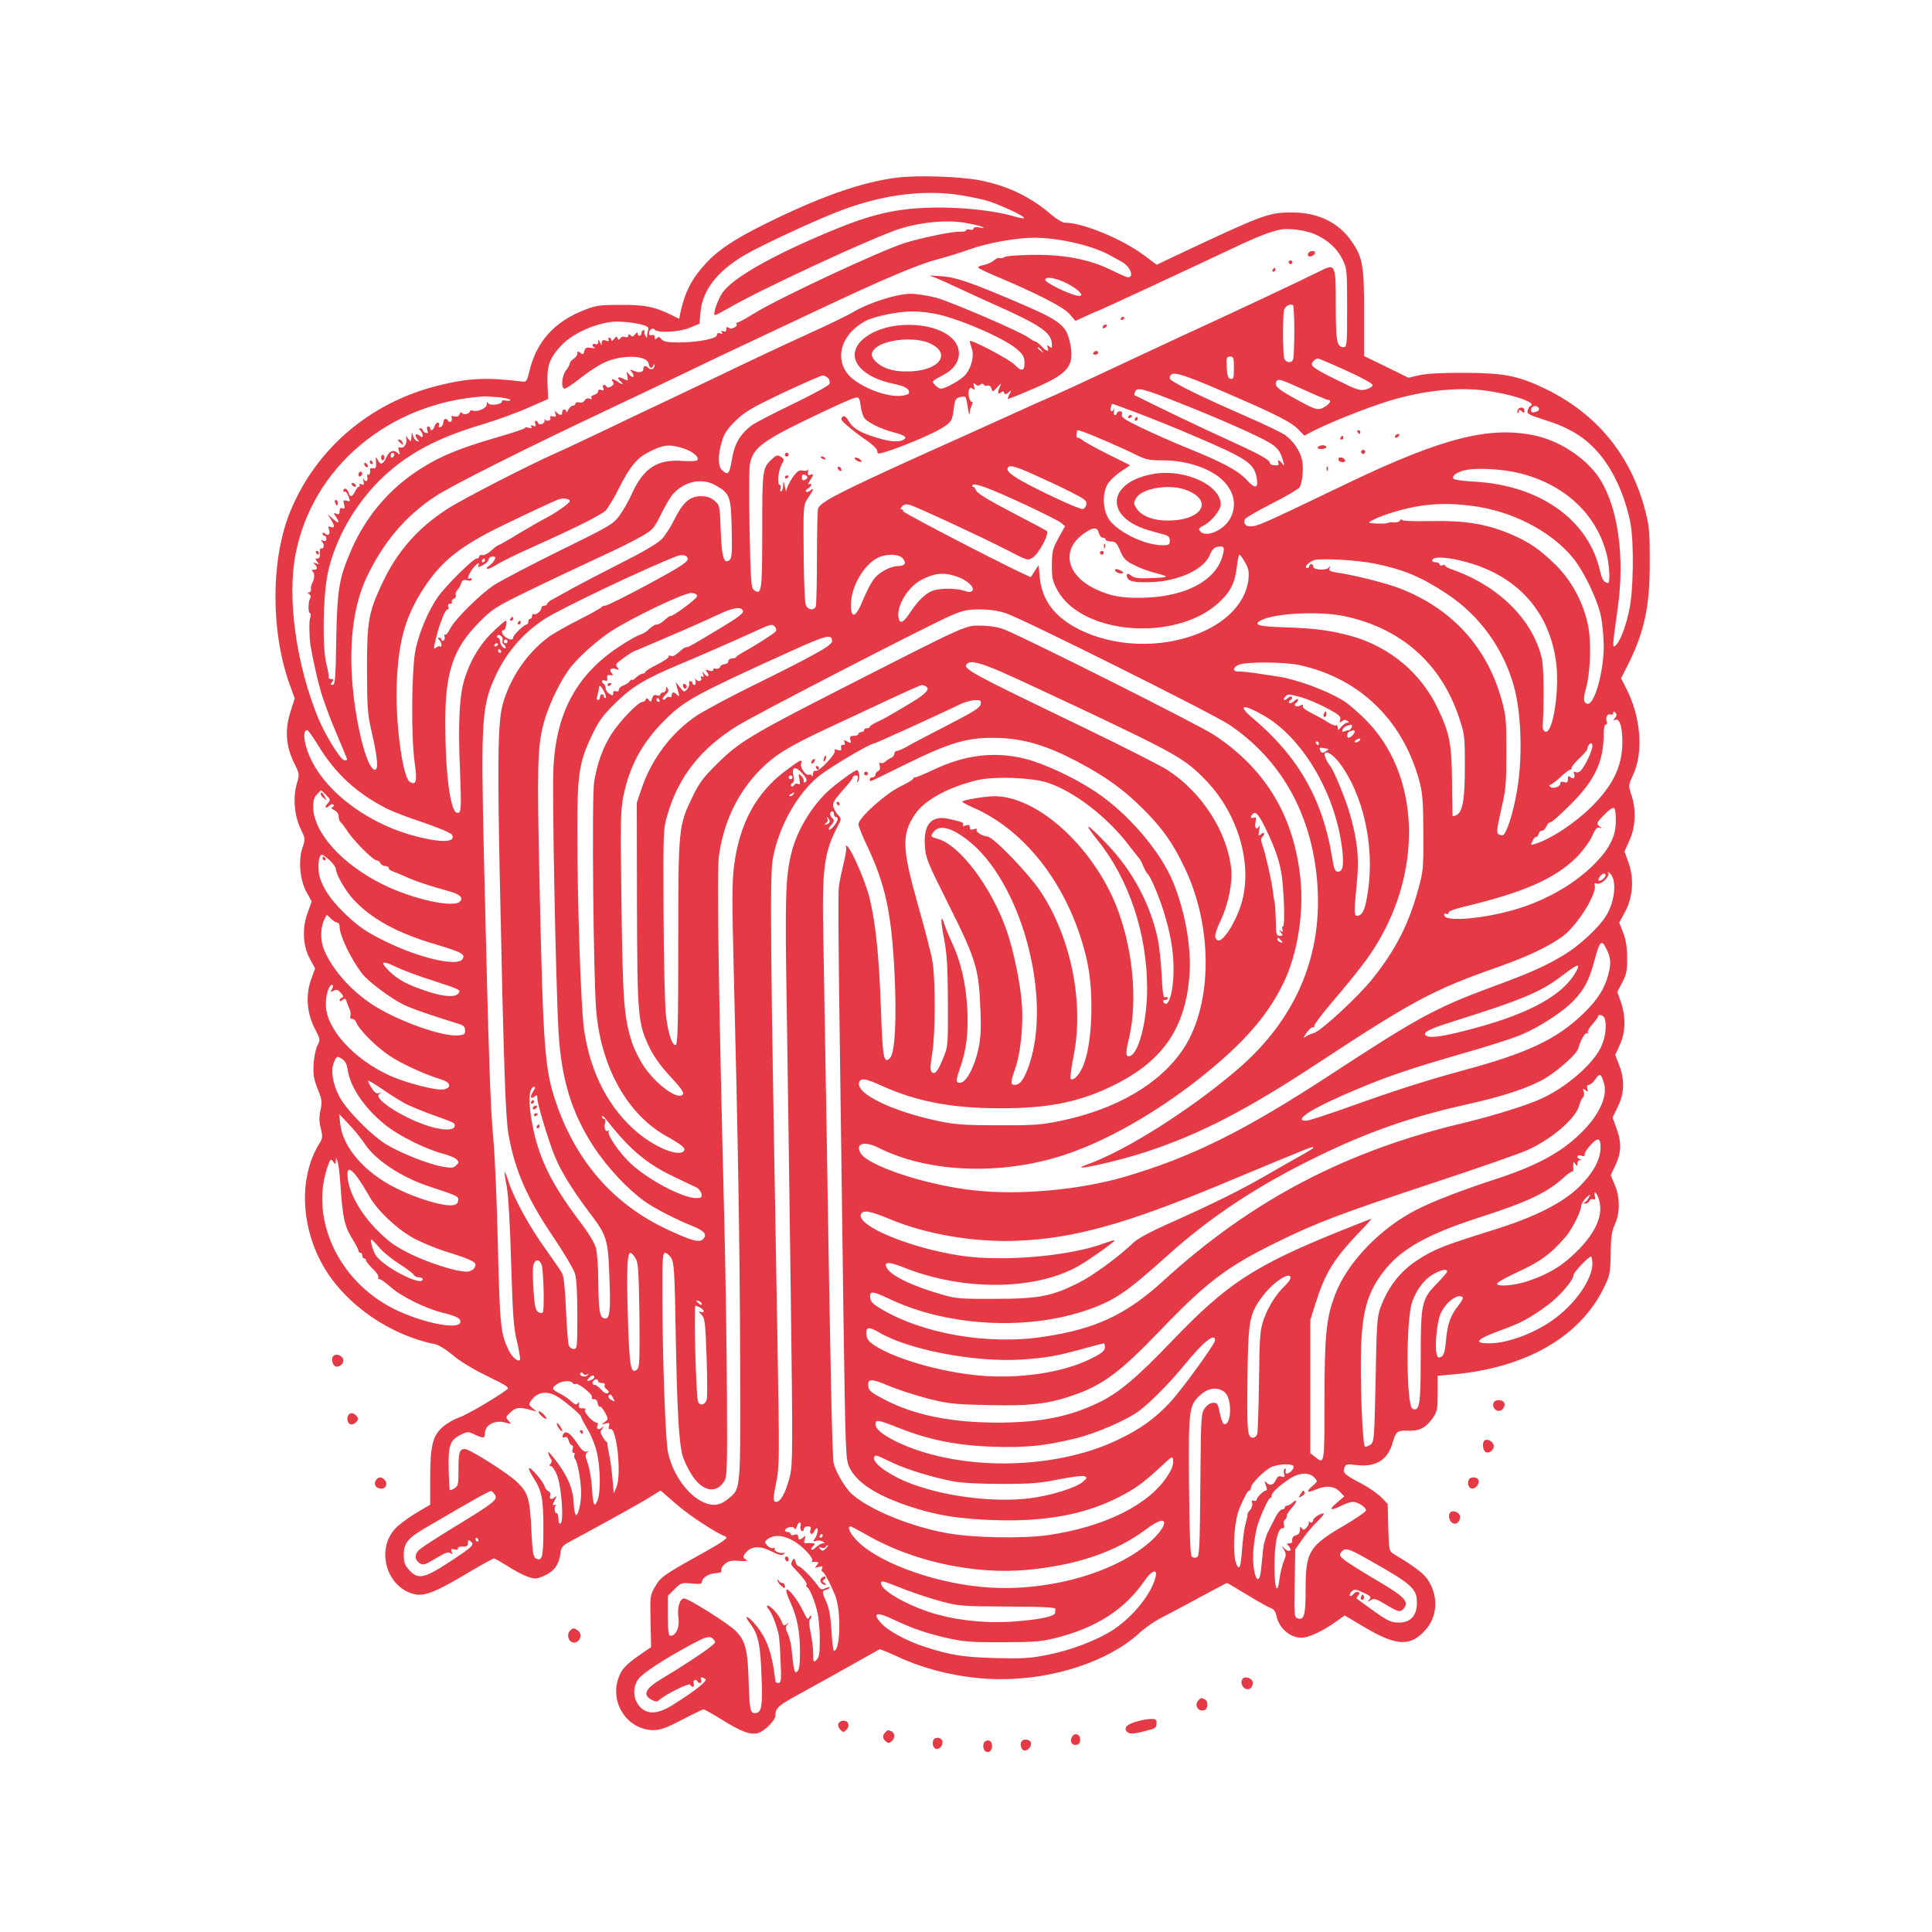 <?xml version="1.0" standalone="no"?>
<!DOCTYPE svg PUBLIC "-//W3C//DTD SVG 20010904//EN"
 "http://www.w3.org/TR/2001/REC-SVG-20010904/DTD/svg10.dtd">
<svg version="1.0" xmlns="http://www.w3.org/2000/svg"
 width="1024pt" height="1024pt" viewBox="0 0 1024 1024"
 preserveAspectRatio="xMidYMid meet">

<g transform="translate(0,1024) scale(0.1,-0.1)"
fill="#E63946" stroke="none">
<path d="M4758 9299 c-190 -23 -414 -102 -711 -250 -157 -78 -243 -136 -306
-205 -76 -83 -111 -151 -136 -267 l-5 -27 -38 19 c-91 45 -143 56 -272 55
-111 0 -133 -3 -193 -27 -159 -62 -255 -169 -291 -325 -11 -46 -17 -57 -32
-55 -194 24 -291 20 -457 -22 -356 -90 -640 -332 -777 -662 -105 -252 -107
-639 -4 -923 l26 -72 -22 -69 c-31 -95 -25 -185 18 -271 30 -60 30 -61 15
-112 -21 -72 -13 -170 20 -238 25 -52 26 -55 11 -98 -24 -68 -15 -173 20 -237
l28 -51 -22 -61 c-30 -82 -25 -178 14 -246 l26 -48 -21 -58 c-30 -83 -23 -178
19 -260 30 -57 30 -60 14 -91 -9 -18 -18 -63 -20 -99 -3 -53 1 -78 21 -129 23
-56 25 -69 16 -112 -8 -35 -8 -62 1 -98 11 -45 10 -53 -8 -82 -110 -178 -99
-446 27 -658 118 -198 349 -357 589 -405 18 -4 58 -29 90 -56 35 -31 106 -74
181 -111 115 -56 123 -62 105 -75 -72 -52 -209 -131 -253 -147 -29 -10 -70
-35 -91 -55 -48 -46 -60 -99 -60 -274 l0 -132 -79 -47 c-43 -26 -92 -63 -109
-83 -99 -112 -43 -304 98 -343 56 -15 111 6 272 101 80 48 151 87 156 87 5 0
38 -19 73 -41 35 -23 83 -48 106 -56 38 -13 46 -13 87 5 52 23 78 58 86 116 4
36 10 43 50 65 146 78 383 209 428 238 l53 33 83 -72 c67 -59 209 -152 261
-172 18 -6 -9 -26 -126 -91 -200 -111 -217 -123 -246 -173 -27 -46 -28 -50
-25 -184 l3 -138 -47 -32 c-92 -63 -113 -88 -130 -144 -38 -131 59 -264 190
-264 36 0 68 12 151 55 57 30 109 55 114 55 5 0 49 -25 98 -55 99 -62 148 -81
189 -71 35 9 94 68 94 94 0 41 15 53 144 123 72 40 192 106 266 148 74 42 138
77 141 79 4 2 45 -15 91 -36 162 -77 365 -122 553 -122 284 0 569 95 732 243
30 28 83 65 117 82 33 17 125 65 203 108 78 42 144 77 146 77 3 0 51 -29 109
-64 57 -35 113 -66 125 -70 14 -4 24 -18 28 -39 14 -67 71 -117 134 -117 37 0
113 35 182 85 l46 33 99 -59 c176 -105 250 -109 332 -15 59 68 66 169 16 253
-23 40 -65 73 -186 146 -26 16 -26 18 -30 141 l-3 125 -34 35 c-19 19 -64 51
-100 70 -95 50 -105 59 -96 85 6 21 11 22 65 16 103 -12 165 27 191 118 18 61
24 66 84 64 60 -2 94 16 133 73 19 28 22 46 22 126 l0 92 78 7 c385 34 671
196 800 454 35 72 37 79 39 185 1 89 5 120 22 156 28 61 28 146 -1 211 l-21
51 22 45 c34 71 37 122 11 196 l-23 64 28 58 c35 70 37 145 6 222 l-20 52 24
53 c31 65 33 149 6 227 l-19 54 27 51 c22 43 26 63 25 131 0 56 -7 96 -21 132
l-21 53 31 57 c42 77 49 178 18 262 l-21 58 26 58 c33 70 37 164 11 241 -17
51 -17 51 10 110 54 119 40 302 -36 452 l-29 57 33 65 c91 181 120 316 119
555 0 163 -3 189 -27 280 -78 289 -259 506 -530 636 -142 68 -215 82 -422 83
-117 1 -201 -4 -240 -12 l-60 -14 -118 58 -117 57 0 227 c0 252 -7 293 -63
376 -69 104 -182 159 -322 158 -122 0 -152 -12 -607 -226 l-107 -51 -69 51
c-115 86 -325 172 -418 172 -13 0 -43 18 -69 40 -112 97 -235 156 -385 185
-104 20 -328 27 -432 14z m302 -89 c47 -6 118 -20 158 -30 73 -20 218 -87 209
-96 -3 -3 -29 2 -59 11 -88 26 -245 45 -388 45 -199 0 -335 -27 -535 -108
-319 -129 -548 -255 -611 -337 -28 -36 -59 -125 -44 -125 5 0 37 17 72 37 167
98 782 383 912 422 110 34 244 46 335 31 42 -7 85 -17 96 -22 15 -6 12 -7 -12
-4 -20 4 -33 1 -33 -5 0 -6 -9 -9 -20 -6 -11 3 -20 1 -20 -4 0 -5 -15 -8 -32
-7 -39 2 -208 -33 -296 -61 -130 -42 -666 -292 -791 -370 -46 -28 -87 -51 -93
-51 -6 0 -8 -3 -5 -7 12 -12 -27 -32 -40 -21 -10 8 -13 6 -13 -7 0 -11 -5 -15
-16 -11 -10 4 -13 2 -8 -6 5 -8 2 -9 -9 -5 -11 4 -17 1 -17 -8 0 -20 -98 -39
-198 -40 -67 0 -86 4 -96 17 -10 13 -15 15 -24 6 -9 -9 -12 -8 -12 5 0 10 -5
14 -15 11 -9 -4 -15 0 -15 9 0 19 20 33 29 21 14 -20 125 -15 182 7 l56 23 6
63 c11 117 90 217 237 303 83 48 337 167 475 222 222 89 437 122 635 98z
m1908 -211 c67 -29 118 -75 146 -131 25 -51 26 -56 26 -260 0 -200 -1 -208
-20 -208 -34 0 -40 32 -40 217 0 225 -1 228 -86 185 -77 -39 -508 -242 -739
-347 -99 -46 -272 -127 -385 -180 -113 -53 -234 -109 -270 -125 -36 -15 -159
-70 -275 -123 -115 -52 -311 -141 -435 -196 -445 -202 -540 -251 -554 -286 -3
-9 -6 -126 -6 -260 0 -134 -3 -250 -6 -259 -9 -24 -43 -19 -53 7 -5 13 -10
120 -11 238 -3 299 -3 291 25 333 29 42 32 54 10 36 -9 -7 -19 -10 -23 -6 -4
4 1 12 11 17 9 6 17 15 17 20 0 6 -6 7 -12 2 -7 -4 -5 5 5 20 21 32 21 38 1
30 -11 -4 -14 0 -11 18 2 13 2 18 0 11 -3 -7 -14 -10 -28 -6 -18 4 -28 -2 -48
-28 -13 -18 -28 -44 -33 -58 l-8 -25 -7 30 c-7 30 -7 30 -8 3 0 -15 -5 -29
-10 -32 -5 -4 -7 3 -4 14 3 11 1 20 -4 20 -15 0 -9 72 9 106 16 29 16 31 -4
43 -17 11 -24 9 -45 -11 -52 -48 -53 -55 -53 -381 0 -322 -3 -344 -44 -314
-15 11 -17 46 -23 312 -3 165 -3 322 1 349 13 86 60 124 283 233 105 51 215
102 243 113 56 22 54 23 64 -44 3 -21 12 -46 20 -55 22 -24 92 -57 151 -72 60
-16 75 -26 55 -39 -24 -15 -73 -12 -146 11 -86 26 -124 49 -147 89 -15 24 -22
29 -32 20 -12 -10 -6 -19 28 -48 24 -21 68 -55 100 -76 32 -22 57 -47 57 -57
0 -16 4 -16 44 -4 82 25 251 96 298 126 52 33 55 38 64 108 5 42 10 50 31 56
14 3 28 4 30 1 3 -3 9 -29 13 -58 4 -29 8 -43 9 -30 0 13 6 32 11 43 6 11 7
19 1 19 -12 0 -23 44 -15 64 5 12 10 14 19 6 11 -9 12 -6 8 12 -5 19 -3 21 7
11 9 -9 17 -9 26 -2 8 7 14 7 18 0 4 -6 13 -8 20 -5 9 3 17 -3 21 -15 6 -20 7
-20 31 7 21 22 23 23 15 5 -16 -32 -14 -48 3 -34 11 9 15 9 18 -1 4 -10 9 -10
23 2 17 14 18 14 6 -8 -7 -13 -11 -25 -9 -26 2 -2 64 23 138 55 187 81 218
121 190 248 -19 86 -53 113 -266 204 -259 111 -339 138 -414 143 l-65 4 40
-15 c21 -9 73 -32 115 -52 41 -19 118 -55 170 -78 260 -115 321 -156 325 -215
2 -25 0 -28 -13 -17 -13 10 -15 9 -9 -5 9 -25 -6 -22 -33 7 -13 14 -28 25 -33
25 -5 0 -20 9 -33 19 -38 30 -407 189 -492 213 -42 11 -104 21 -137 21 -72 -1
-215 -46 -296 -93 -29 -18 -126 -65 -214 -105 -199 -91 -290 -134 -580 -273
-126 -60 -264 -126 -305 -145 -41 -19 -147 -70 -235 -112 -88 -42 -200 -95
-250 -117 -149 -66 -501 -247 -578 -298 -155 -101 -263 -225 -341 -391 -73
-156 -81 -200 -81 -459 1 -199 3 -237 24 -325 32 -140 38 -205 18 -205 -36 0
-88 183 -113 393 -29 254 -5 471 70 629 88 185 206 324 363 427 83 56 495 262
913 459 140 66 329 156 420 200 91 44 239 115 330 157 91 43 255 120 365 172
334 158 532 242 629 267 50 13 130 38 177 55 91 33 247 61 339 61 131 0 309
-41 403 -93 22 -12 50 -28 63 -35 45 -25 67 -82 32 -82 -5 0 -47 18 -91 40
-117 57 -253 82 -422 79 -71 -1 -135 -6 -142 -12 -7 -5 -18 -7 -25 -5 -7 3
-21 -3 -31 -13 -10 -9 -35 -20 -54 -24 -20 -3 -32 -10 -27 -15 5 -5 56 -29
114 -53 213 -91 337 -155 369 -192 l31 -36 55 25 c29 14 56 26 59 26 5 0 515
237 726 337 119 57 195 86 250 97 43 7 133 -5 178 -25z m-1313 -261 c70 -36
103 -77 49 -64 -55 14 -164 69 -164 83 0 20 57 10 115 -19z m1205 -253 c0 -73
-3 -140 -6 -149 -9 -24 -41 -19 -48 7 -7 28 -8 225 0 254 6 21 30 34 47 26 4
-2 7 -64 7 -138z m-1877 86 c141 -36 358 -134 413 -187 27 -24 34 -39 34 -68
0 -43 -16 -47 -51 -10 -26 28 -239 140 -239 126 0 -5 5 -23 11 -40 13 -37 -1
-97 -32 -136 -21 -27 -107 -76 -132 -76 -8 0 -22 9 -31 19 -19 21 -20 20 48
56 74 39 99 110 61 169 -71 108 -334 128 -469 35 -129 -88 -61 -211 139 -253
64 -13 89 -29 82 -51 -2 -5 -21 -11 -42 -13 -88 -8 -239 57 -286 121 -66 91
-23 211 99 276 46 24 169 50 243 50 44 1 108 -7 152 -18z m-1580 -52 c28 -8
37 -14 33 -25 -3 -9 -6 -23 -6 -32 0 -14 -2 -15 -9 -2 -6 8 -7 18 -5 22 3 4 0
8 -5 8 -6 0 -11 -7 -11 -15 0 -18 -20 -20 -20 -2 -1 7 -6 5 -14 -5 -10 -13
-15 -15 -24 -6 -9 9 -12 9 -12 -1 0 -8 -6 -11 -17 -7 -9 4 -20 1 -25 -6 -8
-11 -11 -11 -15 0 -4 10 -8 9 -19 -5 -8 -11 -13 -13 -14 -5 0 6 -5 12 -11 12
-5 0 -7 -5 -3 -11 4 -8 0 -9 -15 -4 -16 5 -21 2 -22 -12 0 -16 -1 -16 -9 2 -7
17 -9 17 -9 3 -1 -11 -6 -15 -16 -12 -18 7 -20 -12 -2 -20 6 -3 -2 -3 -19 0
-26 4 -32 1 -37 -17 -5 -19 -8 -20 -21 -9 -13 10 -16 10 -16 -4 0 -9 -9 -21
-20 -28 -11 -7 -20 -18 -20 -24 0 -6 -9 -23 -20 -37 -23 -28 -28 -97 -7 -97 7
0 44 25 82 55 39 31 94 67 123 81 94 46 233 43 240 -4 4 -24 17 -29 25 -9 4 9
6 9 6 0 1 -18 -19 -27 -32 -14 -15 15 -27 14 -27 -4 0 -13 -10 -19 -30 -17 -3
0 -14 4 -25 8 -18 7 -19 6 -6 -9 8 -10 11 -20 7 -24 -3 -4 -13 2 -22 13 -15
18 -15 18 -9 -9 5 -25 4 -27 -14 -18 -30 16 -45 13 -27 -5 23 -22 20 -28 -6
-10 -27 19 -44 21 -30 3 8 -9 6 -16 -8 -25 -12 -7 -21 -8 -25 -2 -10 17 -25
11 -18 -7 5 -12 2 -15 -10 -10 -11 4 -17 1 -17 -7 0 -8 -9 -16 -21 -19 -12 -3
-18 -10 -14 -16 4 -7 0 -8 -11 -4 -10 4 -20 0 -25 -10 -6 -9 -17 -13 -29 -10
-11 3 -20 0 -20 -6 0 -6 -6 -11 -13 -11 -8 0 -19 -10 -25 -22 -6 -13 -11 -17
-11 -10 -1 17 -21 15 -21 -3 0 -18 -11 -19 -29 -2 -12 10 -13 9 -7 -7 5 -15 2
-17 -13 -13 -14 3 -18 1 -14 -9 5 -14 -22 -20 -30 -6 -2 4 -2 1 -1 -6 5 -16
-28 -30 -34 -14 -2 7 -8 12 -13 12 -4 0 -5 -8 -2 -17 5 -13 2 -15 -11 -10 -11
5 -15 3 -10 -5 5 -8 0 -9 -15 -5 -13 3 -20 3 -17 0 3 -4 -63 -26 -146 -50
-199 -58 -296 -97 -403 -164 -167 -104 -295 -253 -375 -438 -63 -145 -73 -206
-78 -473 -3 -204 -6 -238 -19 -238 -13 0 -13 3 -3 15 10 12 9 15 -4 15 -9 0
-16 6 -14 13 1 6 -4 37 -12 67 -23 90 -18 372 9 490 40 175 138 348 270 481
138 137 297 225 546 299 77 23 187 63 245 89 l105 46 -3 80 c-4 96 10 136 71
202 55 60 164 112 262 126 37 6 118 -1 168 -14z m1524 -98 c114 -52 60 -139
-92 -149 -83 -5 -143 9 -185 44 -35 30 -38 54 -11 78 52 48 210 62 288 27z
m594 -38 c13 -16 12 -17 -3 -4 -10 7 -18 15 -18 17 0 8 8 3 21 -13z m1019 -94
c0 -52 -2 -60 -17 -57 -14 2 -19 15 -21 61 -3 52 -1 57 18 57 18 0 20 -6 20
-61z m595 -13 c83 -37 140 -69 140 -77 0 -8 -16 -18 -35 -23 -32 -8 -48 -3
-150 48 -134 66 -149 78 -130 100 7 9 18 16 24 16 6 0 74 -29 151 -64z m-662
-107 c286 -123 370 -165 408 -205 l32 -33 58 30 c109 54 333 141 443 169 158
42 321 57 449 41 145 -18 290 -66 248 -83 -4 -1 -11 -12 -14 -23 -6 -18 5 -24
97 -53 119 -37 202 -87 271 -164 82 -91 147 -231 176 -378 20 -98 17 -357 -5
-460 -19 -93 -50 -172 -74 -192 -17 -15 -16 -4 12 197 39 273 2 535 -95 687
-66 103 -201 195 -329 226 -243 58 -496 -4 -1005 -248 -460 -221 -480 -230
-520 -230 -24 0 -36 16 -27 38 2 7 67 44 143 83 77 39 143 78 148 87 15 29 21
105 12 145 -12 50 -47 101 -91 132 -19 13 -112 58 -207 99 -243 106 -403 185
-403 200 0 44 41 35 273 -65z m-2083 66 c7 -8 10 -22 6 -30 -3 -9 -90 -56
-193 -106 -103 -49 -202 -101 -221 -115 -60 -46 -90 -98 -103 -180 -12 -77
-20 -85 -51 -57 -23 20 -24 80 -2 153 12 42 29 67 73 110 48 47 85 69 251 148
107 50 202 92 211 92 9 0 22 -7 29 -15z m2532 -66 c59 -27 112 -49 118 -49 18
0 11 -17 -15 -34 -36 -23 -48 -21 -141 30 -107 58 -129 76 -121 98 9 22 19 19
159 -45z m-660 -69 c200 -79 401 -168 464 -205 45 -27 60 -46 75 -99 7 -27 7
-29 -5 -13 -16 20 -27 23 -20 3 4 -10 -2 -14 -20 -12 -14 0 -26 6 -26 13 0 16
-55 46 -235 128 -122 55 -341 160 -483 231 -1 1 1 9 4 18 10 26 46 16 246 -64z
m-3614 34 c34 -4 59 -10 57 -14 -3 -5 -14 -6 -25 -3 -11 3 -20 1 -20 -5 0 -16
-62 -24 -72 -10 -5 9 -8 8 -8 -5 0 -20 -45 -41 -72 -34 -10 3 -18 2 -18 -3 0
-13 -33 -21 -40 -10 -5 8 -9 6 -14 -5 -4 -12 -13 -15 -27 -12 -15 4 -19 2 -15
-8 6 -17 -10 -30 -19 -15 -10 17 -25 11 -25 -9 0 -10 -7 -21 -14 -24 -10 -4
-13 -1 -9 9 3 7 0 14 -7 14 -6 0 -14 -9 -17 -20 -5 -20 -23 -28 -23 -10 0 6
-5 10 -11 10 -6 0 -8 -9 -4 -20 5 -15 3 -18 -9 -14 -9 3 -16 10 -16 15 0 5 -5
9 -12 9 -9 0 -9 -3 0 -12 7 -7 12 -18 12 -26 0 -12 -3 -12 -15 -2 -21 17 -31
5 -14 -16 12 -15 12 -17 -1 -12 -8 2 -17 15 -21 29 -7 23 -7 22 -8 -6 -2 -29
-2 -29 -18 -10 -13 17 -15 17 -10 2 9 -23 -13 -57 -31 -49 -11 4 -13 0 -7 -19
6 -20 5 -22 -6 -11 -22 21 -45 13 -60 -20 -18 -40 -33 -45 -47 -16 -10 21 -11
20 -9 -12 2 -28 -1 -34 -16 -32 -9 2 -17 -1 -16 -5 3 -19 -2 -34 -10 -29 -5 4
-7 -3 -4 -14 6 -22 -12 -28 -21 -7 -3 6 -3 1 0 -12 5 -20 3 -23 -10 -18 -10 4
-15 3 -11 -3 3 -6 2 -10 -3 -10 -5 0 -14 -11 -20 -25 -14 -30 -28 -32 -35 -5
-5 21 -27 28 -27 9 0 -5 4 -8 8 -5 4 3 13 -9 19 -25 11 -28 10 -29 -9 -23 -18
5 -20 3 -14 -20 5 -20 3 -24 -9 -20 -10 4 -15 0 -15 -15 0 -15 -4 -19 -17 -14
-17 7 -17 6 0 -20 21 -33 12 -35 -22 -4 l-25 22 17 -27 c22 -35 22 -49 0 -41
-13 5 -15 2 -10 -11 10 -25 -2 -40 -19 -25 -10 8 -14 8 -14 0 0 -6 5 -11 10
-11 6 0 10 -7 10 -16 0 -11 -5 -14 -16 -10 -14 5 -15 4 -5 -8 13 -15 6 -40 -8
-32 -4 3 -6 -8 -5 -25 1 -20 -3 -29 -13 -29 -13 0 -13 -2 -2 -17 12 -15 12
-16 -6 -9 -16 6 -18 5 -7 -5 17 -18 15 -29 -5 -29 -11 0 -14 -3 -7 -8 13 -8
12 -41 -1 -62 -5 -8 -8 -23 -7 -32 2 -10 -3 -18 -10 -18 -10 0 -10 -2 1 -9 8
-6 10 -14 5 -22 -11 -18 -12 -79 -1 -79 5 0 5 -10 2 -22 -6 -18 -7 -45 -3
-118 2 -35 30 -172 54 -259 14 -52 52 -157 85 -233 32 -76 59 -140 59 -143 0
-3 -6 -5 -14 -5 -19 0 -98 126 -137 218 -118 284 -168 637 -123 872 88 464
497 807 1000 839 12 0 49 -2 82 -5z m3383 -84 c74 -28 204 -80 289 -117 285
-121 326 -148 340 -222 11 -60 -6 -65 -51 -16 -47 51 -125 93 -313 169 -76 31
-187 80 -247 109 -87 42 -107 55 -103 70 4 11 0 17 -10 17 -9 0 -16 -4 -16
-10 0 -5 -5 -10 -11 -10 -6 0 -8 10 -5 23 3 12 3 16 0 10 -9 -21 -23 -15 -17
7 3 11 7 20 8 20 2 0 63 -23 136 -50z m2126 24 c2 -6 -5 -14 -16 -17 -24 -6
-31 0 -24 19 6 17 34 15 40 -2z m-2297 -171 c58 -25 131 -58 162 -74 50 -25
69 -29 142 -29 129 0 259 -45 323 -112 57 -60 69 -132 32 -198 -35 -63 -129
-101 -158 -66 -10 12 -7 18 17 30 43 22 92 82 92 113 0 101 -189 188 -351 162
-247 -40 -271 -225 -39 -297 19 -6 54 -16 78 -22 35 -9 42 -15 42 -35 0 -22
-4 -25 -38 -25 -98 0 -250 76 -289 145 -28 50 -30 126 -5 175 10 19 42 50 70
69 l52 35 -117 58 c-65 33 -125 66 -134 74 -8 7 -20 14 -26 14 -9 0 -10 11 -4
38 2 6 46 -10 151 -55z m-2243 -38 c51 -15 90 -46 79 -64 -4 -5 -36 -7 -81 -4
-131 10 -205 -39 -266 -174 -16 -37 -46 -88 -65 -115 -34 -46 -50 -56 -318
-187 -154 -76 -310 -158 -346 -181 -76 -50 -212 -185 -236 -235 -9 -19 -20
-32 -25 -29 -5 3 -6 -1 -3 -9 3 -8 1 -18 -5 -22 -6 -3 -11 -1 -11 4 0 6 -5 11
-12 11 -9 0 -9 -3 0 -12 7 -7 12 -19 12 -27 0 -8 -3 -11 -7 -8 -3 4 -12 2 -20
-4 -7 -6 -13 -8 -13 -5 0 13 22 101 30 121 4 11 13 35 20 53 7 17 17 32 22 32
6 0 8 7 4 15 -3 9 0 15 10 15 8 0 12 5 9 10 -3 6 1 13 10 16 9 4 14 13 11 20
-3 7 1 19 8 27 7 7 17 23 20 35 6 17 12 21 32 16 15 -4 24 -2 24 6 0 6 -5 8
-11 4 -21 -12 2 40 28 66 19 18 24 20 20 7 -6 -16 -4 -16 23 -2 17 9 30 22 30
30 0 8 9 15 20 15 17 0 19 -3 10 -20 -6 -10 -18 -23 -28 -29 -9 -5 -14 -12
-11 -16 4 -3 27 7 53 23 25 16 115 60 199 97 212 95 348 163 376 188 12 12 46
67 73 122 55 110 93 156 153 187 79 41 109 45 182 23z m-1527 -34 c0 -6 -4
-13 -10 -16 -5 -3 -10 1 -10 9 0 9 5 16 10 16 6 0 10 -4 10 -9z m3391 -107
c56 -25 142 -65 191 -90 76 -38 89 -48 86 -67 -2 -12 -10 -23 -19 -25 -18 -3
-236 98 -336 156 -40 23 -63 43 -63 54 0 28 31 22 141 -28z m2569 9 c239 -58
410 -215 465 -428 16 -62 20 -155 8 -155 -20 1 -33 19 -42 62 -61 272 -317
455 -664 475 -59 3 -110 10 -114 16 -10 16 23 38 73 47 63 11 191 3 274 -17z
m-3770 -23 c0 -4 -7 -10 -15 -14 -10 -4 -15 1 -15 14 0 13 5 18 15 14 8 -4 15
-10 15 -14z m-486 -43 c74 -42 81 -59 84 -231 3 -124 1 -154 -11 -164 -30 -25
-42 13 -47 155 -5 133 -5 135 -33 159 -20 17 -40 24 -72 24 -59 0 -96 -33
-141 -124 -19 -39 -50 -86 -67 -104 -20 -21 -100 -68 -209 -123 -97 -49 -214
-110 -260 -135 -46 -26 -95 -53 -110 -61 -16 -8 -28 -19 -28 -24 0 -5 -7 -9
-15 -9 -8 0 -15 -5 -15 -11 0 -16 -29 -41 -40 -34 -5 3 -10 -1 -10 -9 0 -9 -4
-16 -10 -16 -5 0 -10 -7 -10 -15 0 -8 -4 -15 -9 -15 -13 0 -71 -56 -71 -69 0
-15 -21 -13 -42 3 -19 14 -24 36 -9 36 5 0 11 11 13 25 3 14 2 25 -2 25 -4 0
-37 -29 -73 -64 -71 -70 -125 -166 -152 -270 -21 -84 -27 -233 -17 -456 8
-213 7 -232 -16 -228 -36 7 -62 213 -62 482 0 265 43 391 179 527 71 72 87 82
261 167 102 50 266 127 365 173 99 45 207 99 240 119 55 32 63 42 100 117 22
45 51 94 65 108 62 66 153 83 224 42z m1642 -103 c91 -43 176 -85 188 -95 l21
-18 -35 -63 c-31 -57 -34 -71 -35 -143 0 -70 4 -86 30 -134 131 -237 630 -274
856 -64 61 56 85 105 95 191 3 34 10 62 13 62 4 0 18 -18 30 -41 19 -34 22
-50 18 -90 -35 -291 -535 -441 -892 -268 -133 66 -201 153 -214 278 l-6 66
-20 -30 c-10 -16 -20 -32 -21 -33 -5 -8 -683 341 -678 349 3 5 0 9 -7 9 -8 0
-8 4 2 16 8 10 21 13 38 9 35 -9 390 -174 522 -242 106 -55 106 -55 133 -38
35 24 91 131 73 142 -6 4 -91 49 -187 99 -113 59 -178 98 -185 112 -5 12 -13
22 -18 22 -4 0 -6 4 -2 9 8 14 92 -17 281 -105z m845 81 c155 -55 94 -164 -91
-164 -76 -1 -140 24 -166 64 -16 25 -16 30 -3 54 29 52 170 77 260 46z m-3261
-61 c0 -11 -79 -66 -135 -94 -16 -8 -77 -43 -134 -77 -57 -35 -106 -63 -110
-63 -4 0 -20 -12 -37 -28 -16 -15 -38 -26 -47 -24 -9 2 -17 -1 -17 -7 0 -6 -6
-11 -13 -11 -19 0 -167 -147 -207 -205 -50 -73 -97 -183 -117 -275 -22 -104
-25 -463 -5 -604 14 -96 8 -121 -26 -100 -39 25 -78 323 -69 529 10 225 47
352 147 504 93 140 192 218 414 326 149 72 267 127 296 138 24 9 60 4 60 -9z
m4779 -25 c216 -26 427 -137 542 -281 56 -71 126 -217 144 -303 8 -38 15 -111
15 -161 0 -132 -47 -304 -84 -304 -23 0 -26 25 -10 82 24 84 29 250 10 338
-25 118 -86 232 -170 315 -85 84 -142 123 -244 166 -127 53 -242 71 -420 67
-97 -2 -152 1 -152 7 0 6 -4 4 -9 -3 -4 -8 -19 -12 -32 -11 -13 2 -28 1 -34
-3 -8 -5 -78 -4 -95 1 -15 4 47 32 120 55 143 44 266 55 419 35z m-1975 -144
c4 -14 13 -25 21 -25 8 0 15 -4 15 -10 0 -5 13 -10 28 -10 24 0 31 -7 49 -49
17 -41 29 -54 72 -75 28 -15 76 -33 107 -41 91 -23 87 -26 -41 -30 -41 -1 -66
3 -78 13 -20 17 -30 12 -22 -10 8 -21 46 -27 137 -23 138 7 267 68 298 139 13
32 25 45 44 48 36 7 40 -4 22 -60 -40 -120 -188 -199 -391 -209 -124 -6 -192
4 -275 43 -157 73 -188 207 -68 294 50 37 74 38 82 5z m-2179 -139 c0 -15 -48
-46 -210 -133 -115 -62 -217 -113 -227 -113 -9 0 -18 -4 -20 -8 -1 -4 -55 -34
-118 -66 -63 -32 -136 -73 -162 -92 -115 -85 -206 -219 -244 -359 -25 -93 -28
-289 -15 -920 21 -1000 30 -1264 46 -1357 34 -192 99 -340 240 -548 54 -80
104 -165 112 -189 9 -30 13 -103 13 -223 0 -168 -1 -178 -19 -178 -10 0 -22 8
-26 18 -4 9 -11 94 -15 187 -4 108 -12 180 -20 195 -7 14 -48 73 -90 132 -82
113 -166 266 -195 356 -9 29 -19 52 -20 50 -2 -2 3 -37 11 -78 8 -45 18 -202
23 -405 9 -281 13 -343 32 -418 11 -49 18 -91 15 -95 -12 -11 -41 13 -60 52
-42 86 -47 128 -57 551 -5 226 -16 480 -24 565 -16 162 -26 467 -50 1495 -17
739 -12 808 66 972 57 120 144 219 254 291 89 58 557 280 705 335 29 11 55 3
55 -17z m1139 5 c22 -24 13 -41 -22 -41 -46 -1 -109 -36 -136 -77 -14 -21 -37
-67 -52 -103 -38 -94 -64 -104 -64 -25 0 94 67 211 143 249 46 22 110 21 131
-3z m2961 -13 c292 -70 472 -268 504 -550 16 -147 -19 -364 -57 -356 -13 3
-16 13 -15 38 8 141 5 312 -6 355 -50 203 -229 380 -473 466 -21 7 -38 16 -38
21 0 4 -7 5 -15 2 -8 -4 -15 -1 -15 5 0 6 -9 11 -20 11 -25 0 -26 17 -2 23 20
5 82 -1 137 -15z m-5175 2 c0 -5 -5 -10 -11 -10 -5 0 -7 5 -4 10 3 6 8 10 11
10 2 0 4 -4 4 -10z m4710 -16 c155 -31 248 -69 385 -159 178 -116 308 -297
362 -504 37 -142 43 -370 14 -539 -20 -120 -56 -232 -76 -239 -5 -1 -16 1 -23
6 -11 7 -8 30 14 127 25 106 28 139 28 304 1 163 -2 195 -22 270 -77 288 -265
495 -547 603 -70 27 -238 69 -327 82 -37 6 -46 10 -41 24 4 12 2 13 -4 3 -13
-17 -83 -13 -83 5 0 7 -4 13 -10 13 -5 0 -10 -4 -10 -10 0 -5 -5 -10 -10 -10
-26 0 13 39 43 43 53 8 226 -3 307 -19z m-2208 -70 c54 -18 97 -59 81 -75 -9
-9 -20 -8 -44 0 -40 14 -129 14 -166 0 -38 -14 -79 -54 -120 -117 -36 -55 -56
-62 -61 -22 -9 62 52 161 122 197 69 36 120 41 188 17z m-1377 -104 c0 -13
-135 -113 -143 -105 -2 1 -15 -8 -29 -21 -14 -13 -32 -24 -40 -24 -13 0 -23
-6 -56 -36 -7 -6 -24 -15 -37 -19 -14 -4 -61 -31 -105 -60 -229 -149 -340
-355 -352 -654 -7 -148 13 -1136 27 -1386 15 -257 70 -436 190 -618 70 -106
176 -219 266 -284 54 -38 168 -97 256 -132 61 -24 78 -46 54 -69 -19 -20 -65
-7 -192 53 -278 130 -475 353 -582 657 -65 184 -73 277 -93 1203 -13 592 -10
700 22 820 21 82 79 208 129 279 42 61 146 156 230 211 115 74 389 205 425
202 19 -1 30 -8 30 -17z m243 -80 c2 -11 -33 -37 -105 -80 -162 -98 -183 -110
-194 -110 -6 0 -17 -6 -24 -12 -38 -34 -47 -39 -61 -34 -8 3 -13 2 -10 -3 4
-5 -23 -24 -59 -42 -36 -18 -65 -36 -65 -41 0 -4 -6 -8 -13 -8 -7 0 -23 -9
-35 -20 -12 -12 -22 -17 -22 -13 0 4 -6 1 -13 -8 -7 -9 -22 -19 -35 -23 -12
-4 -22 -14 -22 -21 0 -9 -6 -12 -15 -9 -10 4 -15 0 -15 -10 0 -14 -3 -14 -20
-4 -11 7 -20 20 -20 30 0 9 -4 20 -10 23 -16 10 -11 25 6 18 11 -4 15 -1 12
13 -2 14 2 18 16 16 17 -3 18 -1 7 11 -15 19 0 30 26 20 16 -6 16 -5 5 10 -12
14 -8 20 30 47 24 18 50 35 58 38 8 3 33 13 55 23 22 9 103 44 180 77 77 33
174 77 215 96 77 37 123 43 128 16z m1393 -10 c94 -32 1094 -531 1184 -591
271 -182 433 -466 465 -818 37 -399 -110 -746 -429 -1016 -252 -214 -586 -424
-786 -496 -131 -47 143 11 307 65 287 94 539 224 928 481 485 319 602 382 941
500 156 55 273 111 345 165 76 58 181 227 166 269 -3 10 0 12 12 8 22 -8 70
38 60 56 -6 9 -3 8 8 -1 39 -32 29 -148 -20 -227 -39 -63 -141 -157 -224 -207
-94 -57 -176 -94 -383 -170 -292 -108 -392 -162 -847 -460 -465 -304 -743
-442 -1103 -547 -237 -68 -553 -97 -793 -70 -252 27 -566 131 -602 199 -27 51
22 64 98 26 250 -126 614 -146 939 -51 249 72 559 249 828 474 190 160 302
293 380 456 72 150 107 368 87 552 -34 327 -184 577 -456 757 -74 50 -980 505
-1111 559 -34 13 -74 20 -125 21 -85 1 -58 14 -758 -343 -453 -231 -526 -275
-638 -386 -76 -75 -98 -104 -132 -175 -76 -157 -77 -165 -77 -774 0 -426 -3
-540 -13 -544 -19 -6 -40 56 -52 154 -6 49 -12 292 -13 539 -2 441 -2 452 21
528 58 200 176 350 370 470 98 61 1003 528 1129 583 67 29 89 34 156 34 52 0
98 -7 138 -20z m1791 -15 c302 -63 515 -250 610 -535 31 -92 32 -101 32 -260
0 -177 -11 -242 -44 -260 -11 -6 -21 -7 -21 -3 -1 4 -2 87 -3 183 -2 194 -12
250 -71 376 -89 194 -259 337 -467 394 -108 29 -190 40 -344 45 -142 4 -174
13 -133 36 71 39 308 51 441 24z m-3014 -58 c6 -7 8 -17 4 -23 -7 -11 -116
-80 -177 -113 -16 -9 -31 -19 -33 -23 -2 -5 -12 -8 -23 -8 -10 0 -19 -7 -19
-15 0 -8 -9 -15 -19 -15 -10 0 -21 -7 -25 -15 -3 -8 -12 -12 -21 -9 -8 3 -15
1 -15 -6 0 -7 -8 -9 -22 -4 -19 6 -21 5 -11 -8 7 -8 10 -18 6 -21 -3 -4 -12 1
-20 11 -12 16 -13 16 -6 -2 4 -13 3 -17 -5 -12 -8 5 -10 2 -6 -8 7 -19 -21
-22 -30 -3 -3 6 -3 2 0 -10 3 -13 1 -23 -5 -23 -6 0 -11 5 -11 10 0 6 -5 10
-11 10 -6 0 -9 -6 -6 -12 2 -7 -3 -21 -11 -31 -15 -17 -17 -16 -38 10 l-23 28
9 -35 c13 -44 12 -46 -2 -32 -17 17 -28 15 -28 -4 0 -8 -5 -12 -11 -8 -6 3
-15 0 -20 -7 -4 -7 -11 -10 -15 -6 -4 4 2 15 14 25 14 13 18 22 11 33 -7 11
-9 11 -9 -3 0 -10 -7 -18 -15 -18 -8 0 -15 -5 -15 -11 0 -6 -8 -8 -19 -4 -14
4 -20 -1 -25 -17 -5 -19 -8 -21 -17 -8 -8 11 -12 12 -16 3 -2 -7 -11 -13 -18
-13 -22 0 -119 -101 -163 -169 -46 -71 -76 -154 -93 -256 -13 -83 -4 -1059 12
-1222 28 -295 166 -539 368 -653 84 -47 106 -65 97 -78 -22 -36 -143 10 -243
92 -154 128 -253 315 -287 547 -17 115 -36 670 -36 1067 0 289 10 353 76 492
38 80 58 107 127 175 88 86 156 127 337 203 89 37 325 140 415 182 73 33 79
34 93 17z m-1444 -72 c-3 -7 -1 -16 5 -20 6 -3 11 -11 11 -17 0 -7 -6 -6 -15
2 -8 7 -15 21 -15 31 0 11 -5 19 -11 19 -5 0 -7 5 -4 10 9 15 35 -8 29 -25z
m1746 -4 c0 -22 -98 -76 -414 -232 -127 -62 -262 -135 -302 -161 -134 -90
-238 -227 -292 -383 l-27 -80 1 -540 c2 -603 5 -630 69 -762 23 -47 61 -99
110 -151 50 -54 71 -82 65 -91 -22 -36 -137 45 -206 145 -23 34 -51 90 -63
125 -44 136 -50 215 -57 732 -6 443 -5 500 10 577 33 162 101 286 221 405 105
104 161 134 665 363 193 87 220 94 220 53z m-1720 -1 c0 -5 -4 -10 -10 -10 -5
0 -10 5 -10 10 0 6 5 10 10 10 6 0 10 -4 10 -10z m-50 -14 c0 -3 -4 -8 -10
-11 -5 -3 -10 -1 -10 4 0 6 5 11 10 11 6 0 10 -2 10 -4z m15 -36 c3 -5 1 -10
-4 -10 -6 0 -11 5 -11 10 0 6 2 10 4 10 3 0 8 -4 11 -10z m2648 -109 c62 -27
241 -110 398 -184 543 -257 581 -279 695 -398 164 -173 241 -430 188 -632 -26
-101 -100 -222 -129 -211 -22 9 -19 34 15 106 40 85 63 198 56 269 -19 197
-156 410 -337 527 -37 24 -233 123 -435 221 -635 306 -654 317 -627 344 16 17
72 3 176 -42z m1579 35 c328 -70 561 -299 645 -632 13 -53 17 -113 17 -264 1
-182 -1 -202 -27 -293 -51 -186 -117 -315 -237 -468 -77 -98 -280 -286 -318
-295 -15 -4 -33 -12 -41 -18 -12 -9 -13 -8 -6 4 15 27 38 50 45 45 4 -3 7 1 6
9 0 8 47 69 105 137 58 68 133 160 165 204 304 412 310 956 14 1268 -43 45
-103 97 -133 115 -89 54 -245 111 -342 126 -16 2 -50 8 -74 11 -73 12 -115 16
-138 16 -35 -1 -28 27 10 38 49 14 234 12 309 -3z m-3678 -146 c8 -17 10 -30
5 -30 -5 0 -9 5 -9 10 0 6 -4 10 -10 10 -5 0 -10 -7 -10 -15 0 -8 -5 -15 -11
-15 -6 0 -8 9 -3 23 4 12 8 30 8 39 0 22 12 14 30 -22z m1706 30 c21 -13 -9
-43 -95 -93 -38 -23 -83 -49 -100 -59 -16 -10 -47 -26 -67 -35 -21 -10 -38
-21 -38 -25 0 -5 -7 -8 -15 -8 -8 0 -15 -4 -15 -10 0 -5 -7 -10 -15 -10 -8 0
-15 -4 -15 -10 0 -5 -11 -10 -24 -10 -20 0 -23 -4 -19 -21 5 -19 4 -20 -15
-10 -18 10 -21 9 -16 -4 4 -10 2 -15 -7 -13 -9 2 -13 -4 -11 -15 3 -15 -1 -17
-19 -12 -15 5 -19 4 -15 -4 10 -15 -84 -113 -101 -107 -8 4 -13 -3 -14 -17 0
-12 -3 -16 -6 -9 -2 6 -9 9 -14 6 -16 -9 -50 37 -43 58 8 27 -2 23 -78 -34
-160 -118 -250 -284 -278 -513 -10 -75 -10 -196 -1 -548 23 -913 32 -1457 34
-2072 2 -697 4 -672 -62 -728 -44 -37 -82 -42 -133 -19 -84 37 -165 152 -188
267 -13 63 -29 504 -29 818 -1 203 1 237 14 237 8 0 22 -12 32 -27 16 -24 19
-70 25 -427 7 -394 17 -557 37 -626 6 -19 25 -60 43 -90 56 -93 131 -111 175
-43 17 25 18 58 16 453 -1 234 -7 614 -12 845 -32 1271 -42 1931 -31 2013 24
183 99 340 218 461 80 81 154 126 373 228 90 42 234 109 319 149 85 40 160 73
165 73 6 0 17 -3 25 -9z m1985 -55 c32 -9 94 -35 137 -58 66 -35 77 -45 71
-62 -5 -16 -3 -18 8 -8 10 8 20 9 29 3 12 -8 12 -10 2 -10 -8 0 -22 -10 -33
-22 -16 -20 -18 -21 -19 -5 0 10 -4 16 -9 12 -5 -3 -25 5 -43 17 -19 13 -58
34 -86 48 -31 15 -50 30 -47 38 3 9 0 10 -15 2 -20 -11 -39 3 -20 15 5 3 10
11 10 17 0 6 -9 3 -20 -7 -11 -10 -23 -15 -27 -11 -4 4 -1 11 7 16 8 5 11 12
7 16 -4 4 -13 2 -19 -4 -17 -17 -33 -15 -18 3 15 18 13 18 85 0z m-3400 -15
c3 -5 1 -10 -4 -10 -6 0 -11 5 -11 10 0 6 2 10 4 10 3 0 8 -4 11 -10z m1703
-22 c-2 -18 -37 -40 -169 -108 -91 -47 -187 -97 -213 -112 -27 -16 -55 -28
-62 -28 -8 0 -14 -7 -14 -15 0 -9 -8 -19 -17 -22 -10 -4 -24 -13 -31 -20 -8
-7 -18 -10 -24 -7 -7 5 -9 -1 -5 -15 3 -14 0 -24 -9 -28 -8 -3 -14 -11 -14
-19 0 -8 -7 -14 -15 -14 -8 0 -15 -4 -15 -10 0 -5 2 -10 5 -10 3 0 78 36 166
80 265 131 354 156 529 148 129 -7 245 -43 399 -124 151 -80 243 -146 347
-249 106 -106 159 -180 225 -319 149 -314 145 -722 -9 -955 -123 -185 -353
-320 -652 -382 -101 -21 -141 -24 -330 -23 -183 0 -230 4 -320 23 -248 53
-439 147 -416 206 8 23 36 18 120 -20 180 -82 371 -119 621 -119 250 -1 411
30 581 109 278 130 404 303 428 590 13 144 -22 343 -86 499 -67 164 -239 364
-409 478 -114 76 -274 151 -378 177 -159 39 -314 21 -482 -58 -48 -23 -92 -41
-98 -41 -6 0 -11 -3 -11 -7 0 -5 -32 -24 -71 -43 -79 -39 -219 -166 -219 -198
0 -11 20 -62 45 -113 98 -208 130 -357 146 -674 12 -243 3 -426 -24 -453 -33
-32 -39 -2 -48 264 -10 280 -28 451 -60 584 -22 89 -97 261 -119 275 -8 5 -11
4 -6 -3 4 -6 -2 -46 -13 -89 -10 -43 -22 -98 -25 -123 -4 -25 -2 -360 4 -745
5 -385 14 -1058 20 -1495 11 -765 12 -797 32 -837 37 -79 137 -145 306 -203
150 -51 267 -70 462 -77 267 -9 475 29 654 119 91 46 133 76 226 162 65 61 65
61 68 33 2 -19 -7 -45 -29 -78 -98 -154 -333 -271 -631 -315 -137 -20 -405
-15 -543 11 -192 35 -405 123 -499 205 -34 30 -82 110 -97 162 -8 31 -17 445
-39 1838 -6 355 -13 780 -16 945 -8 372 3 457 77 598 18 35 19 39 4 54 -9 9
-21 27 -26 40 -10 26 -2 39 71 121 17 19 30 38 30 43 0 5 7 9 16 9 11 0 14 -6
9 -22 -5 -18 -4 -20 4 -8 9 13 6 46 -4 58 -7 8 -131 -84 -173 -127 -84 -87
-148 -199 -176 -306 -33 -130 -36 -239 -26 -832 5 -318 14 -990 21 -1494 11
-856 11 -920 -5 -986 -20 -79 -48 -133 -71 -133 -19 0 -19 14 1 113 15 72 15
141 5 721 -39 2195 -42 2493 -23 2586 35 168 127 331 239 424 56 46 274 176
297 176 6 0 339 151 461 210 22 10 55 19 73 19 29 1 33 -2 30 -21z m1503 -62
c210 -123 383 -424 414 -718 8 -78 1 -108 -24 -108 -15 0 -21 14 -31 78 -49
304 -180 534 -422 737 -84 71 -49 76 63 11z m1859 -11 c-11 -13 -10 -15 3 -10
24 10 40 -55 35 -146 -7 -112 -54 -205 -157 -309 -89 -90 -220 -177 -308 -204
-20 -6 -21 -5 -10 18 6 13 15 22 19 20 3 -2 9 5 13 16 3 11 11 19 18 17 6 -1
16 8 22 21 5 12 13 22 17 22 10 0 38 23 101 85 139 136 187 235 187 388 0 28
5 47 11 47 6 0 9 7 5 15 -8 22 3 45 20 38 8 -3 14 1 14 8 0 10 3 10 12 1 8 -8
8 -15 -2 -27z m-1396 -50 c-4 -8 -10 -15 -14 -15 -5 0 -16 -3 -24 -6 -12 -5
-15 -2 -10 9 5 14 19 21 46 26 4 0 5 -6 2 -14z m-5477 -97 c92 -150 203 -252
363 -334 30 -15 118 -49 195 -74 78 -27 144 -54 150 -64 27 -44 -69 -44 -218
-1 -276 80 -507 278 -557 477 -12 47 -9 78 8 78 5 0 32 -37 59 -82z m5493 74
c0 -4 -5 -13 -12 -20 -7 -7 -16 -12 -20 -12 -13 0 -9 28 5 33 19 8 27 8 27 -1z
m20 -52 c-8 -5 -17 -7 -19 -4 -3 3 1 9 9 14 8 5 17 7 19 4 3 -3 -1 -9 -9 -14z
m-210 -10 c0 -5 -2 -10 -4 -10 -3 0 -8 5 -11 10 -3 6 -1 10 4 10 6 0 11 -4 11
-10z m1450 -14 c0 -20 -29 -87 -52 -118 -12 -18 -24 -25 -35 -21 -12 5 -15 2
-10 -9 8 -21 -3 -30 -20 -17 -10 9 -13 7 -13 -10 0 -18 -4 -21 -20 -16 -14 4
-20 2 -20 -8 0 -18 -41 -30 -54 -17 -7 7 -6 10 0 10 5 0 29 18 53 40 23 22 47
40 52 40 5 0 9 5 9 11 0 6 18 28 40 49 23 22 41 43 42 47 3 30 28 47 28 19z
m-1400 -15 c6 -2 -23 -21 -31 -21 -4 0 -9 7 -13 15 -4 11 0 14 17 11 12 -3 24
-5 27 -5z m58 -73 c126 -165 188 -438 153 -678 -14 -96 -26 -126 -52 -133 -23
-6 -24 9 -8 170 14 131 4 229 -37 371 -21 75 -88 237 -104 252 -3 3 -11 15
-17 27 -36 65 14 57 65 -9z m-2844 -59 c20 -23 25 -34 17 -42 -8 -8 -11 -7
-11 5 0 8 -7 21 -15 28 -13 11 -14 8 -8 -20 5 -25 3 -31 -7 -25 -7 4 -16 2
-21 -6 -4 -7 -11 -10 -16 -6 -4 5 -1 12 6 16 9 6 11 18 7 35 -13 53 9 59 48
15z m-54 -19 c0 -5 -4 -10 -10 -10 -5 0 -10 5 -10 10 0 6 5 10 10 10 6 0 10
-4 10 -10z m1351 -28 c141 -46 316 -180 432 -332 23 -30 47 -60 53 -67 6 -6
17 -26 24 -45 8 -18 17 -35 21 -38 16 -12 59 -113 88 -205 36 -119 51 -205 51
-301 0 -126 -29 -217 -55 -174 -3 6 1 10 9 10 9 0 16 4 16 10 0 5 -6 7 -14 4
-10 -4 -14 20 -19 118 -3 68 -13 157 -22 198 -40 181 -133 354 -264 492 -112
118 -137 129 -53 24 166 -206 262 -495 262 -786 0 -175 -46 -349 -94 -358 -20
-4 -21 17 -1 100 47 205 17 490 -74 710 -131 313 -417 567 -640 568 -50 0
-171 -21 -171 -29 0 -3 26 -17 57 -31 288 -124 520 -436 604 -811 40 -178 28
-461 -25 -569 -21 -44 -49 -70 -62 -58 -3 4 4 58 16 120 57 282 -13 629 -175
873 -63 95 -250 289 -281 291 -25 1 -64 25 -58 35 4 8 0 9 -15 4 -16 -5 -21
-2 -21 10 0 12 -5 15 -21 10 -14 -5 -19 -3 -15 3 7 11 -4 16 -76 32 -91 20
-134 -29 -126 -144 4 -63 13 -85 115 -289 156 -311 171 -358 179 -572 5 -106
2 -158 -10 -213 -19 -92 -63 -176 -93 -180 -28 -4 -29 7 -4 79 33 93 44 184
38 309 -7 136 -34 253 -82 355 -19 41 -37 86 -41 100 -3 14 -9 25 -13 25 -4 0
1 -46 12 -102 16 -83 20 -148 21 -338 1 -222 0 -238 -22 -291 -30 -76 -47 -97
-63 -82 -10 10 -9 31 2 100 17 106 18 389 1 488 -6 39 -41 174 -77 300 -85
300 -87 374 -14 481 51 75 181 145 334 180 89 20 282 13 366 -14z m-3816 -112
c-19 -21 -8 -29 13 -8 6 6 15 8 19 3 5 -4 2 -10 -5 -13 -9 -3 -6 -8 10 -16 14
-7 23 -21 23 -34 0 -13 5 -26 10 -30 6 -4 22 -25 36 -47 34 -52 137 -155 155
-155 8 0 17 -7 20 -15 4 -8 15 -15 25 -15 10 0 19 -5 19 -10 0 -6 8 -13 18
-17 9 -3 41 -16 70 -29 52 -24 127 -49 233 -78 58 -16 76 -35 56 -55 -34 -34
-249 13 -403 89 -219 106 -373 277 -374 413 0 35 5 52 21 68 l21 21 26 -25
c25 -26 25 -27 7 -47z m2470 50 c-3 -5 -12 -10 -18 -10 -7 0 -6 4 3 10 19 12
23 12 15 0z m4359 -143 c0 -79 -33 -145 -112 -225 -99 -101 -245 -187 -400
-236 -168 -53 -383 -74 -396 -40 -4 12 -2 15 9 10 8 -3 14 0 12 6 -1 7 28 19
73 30 325 77 490 150 606 264 31 32 67 80 81 109 18 42 28 53 41 48 15 -5 15
-4 -1 8 -17 14 -16 17 25 60 26 27 47 41 53 36 6 -4 10 -36 9 -70z m-4144 38
c0 -8 5 -15 10 -15 6 0 10 -6 10 -12 -1 -17 -39 -62 -46 -55 -4 3 1 13 10 22
18 19 20 31 6 40 -5 3 -10 13 -10 21 0 8 5 14 10 14 6 0 10 -7 10 -15z m2292
-85 c44 -91 66 -154 78 -220 15 -80 22 -290 10 -290 -5 0 -6 -7 -3 -17 5 -12
3 -14 -8 -8 -12 8 -12 6 0 -8 12 -15 11 -17 -6 -17 -18 0 -20 8 -21 78 -1 42
-4 87 -6 99 -3 11 -8 43 -11 70 -9 63 -41 201 -55 237 -7 20 -8 32 0 40 17 17
11 30 -6 15 -15 -12 -16 -10 -10 21 3 19 3 29 0 23 -12 -26 -26 -13 -20 18 5
25 3 30 -9 25 -18 -6 -20 5 -4 21 15 15 34 -9 71 -87z m-2316 41 c-4 -6 -13
-11 -19 -11 -8 0 -7 3 2 9 8 5 10 14 6 22 -6 11 -5 11 5 2 7 -6 9 -16 6 -22z
m733 -94 c281 -217 449 -827 326 -1190 -26 -76 -48 -107 -77 -107 -23 0 -23
13 2 84 29 84 43 217 37 332 -6 111 -45 299 -84 409 -80 225 -246 445 -360
478 -41 12 -42 13 -28 34 31 44 92 31 184 -40z m-3381 -107 c17 -16 32 -37 32
-45 0 -28 50 -116 93 -162 95 -103 231 -178 438 -239 139 -41 160 -54 138 -80
-31 -37 -232 10 -407 97 -102 50 -136 74 -206 139 -100 95 -148 177 -148 250
0 47 6 70 20 70 4 0 22 -14 40 -30z m6762 -79 c0 -13 -29 -35 -37 -28 -7 8 15
37 28 37 5 0 9 -4 9 -9z m-6722 -251 c7 0 12 -10 12 -22 0 -46 58 -167 117
-246 30 -40 150 -131 218 -165 44 -22 148 -58 285 -100 37 -11 45 -18 45 -38
0 -21 -5 -24 -37 -27 -85 -7 -317 76 -449 160 -120 77 -224 196 -264 301 -19
49 -16 117 6 158 l11 21 22 -21 c12 -12 28 -21 34 -21z m5002 -95 c11 -13 10
-14 -4 -9 -9 3 -16 10 -16 15 0 13 6 11 20 -6z m1723 -42 c25 -49 27 -79 11
-139 -19 -74 -57 -133 -131 -205 -141 -137 -297 -211 -648 -305 -187 -51 -353
-104 -590 -189 -115 -41 -219 -75 -232 -75 -76 0 38 71 272 168 166 70 286
110 556 188 128 36 267 81 308 98 102 43 228 125 284 185 56 60 80 107 107
207 29 108 38 117 63 67z m-6226 -168 c156 -51 158 -52 142 -71 -17 -21 -77
-17 -163 11 -103 34 -153 60 -198 103 -57 54 -48 65 25 30 34 -17 121 -50 194
-73z m6070 52 c-66 -127 -240 -225 -539 -306 -163 -44 -236 -55 -258 -41 -25
17 10 35 154 80 362 114 456 154 571 243 73 56 92 63 72 24z m-6597 -98 c-10
-18 -10 -19 8 -10 16 8 23 6 38 -11 14 -15 16 -22 7 -25 -7 -3 -13 -9 -13 -15
0 -6 6 -6 15 2 12 10 16 9 21 -6 3 -11 11 -29 16 -41 6 -12 8 -29 5 -37 -4
-10 -1 -16 9 -16 8 0 18 -8 21 -17 15 -40 106 -131 178 -179 60 -41 194 -102
273 -125 50 -15 58 -44 14 -53 -36 -8 -197 33 -286 73 -192 87 -339 250 -339
376 0 54 16 105 33 105 7 0 7 -6 0 -21z m6744 -155 c14 -37 5 -106 -20 -157
-48 -95 -189 -214 -319 -272 -77 -35 -256 -90 -401 -125 -633 -150 -1130 -411
-1599 -839 -196 -179 -359 -255 -633 -296 -294 -45 -640 15 -863 148 -42 25
-55 38 -57 60 -4 36 12 35 101 -7 299 -143 711 -169 1029 -66 160 53 222 94
444 294 229 206 475 369 788 522 271 133 502 214 798 280 196 43 338 91 418
139 74 45 167 129 175 158 14 49 37 87 47 81 6 -4 8 -3 4 4 -3 6 7 25 24 43
16 19 30 37 30 41 0 15 28 8 34 -8z m-6688 -219 c14 -9 23 -29 27 -55 12 -91
89 -204 200 -293 69 -56 212 -127 302 -151 32 -8 65 -22 74 -30 14 -15 14 -18
-2 -33 -14 -14 -24 -15 -74 -6 -72 13 -213 69 -290 114 -82 48 -222 190 -257
262 -34 68 -44 135 -26 177 14 34 18 35 46 15z m6685 -125 c22 -71 -27 -175
-128 -271 -104 -101 -237 -171 -453 -241 -158 -51 -325 -115 -407 -157 -195
-98 -373 -282 -437 -454 -47 -123 -56 -215 -56 -559 0 -343 0 -341 -51 -299
l-24 19 0 354 0 353 28 88 c48 155 96 234 224 368 42 43 74 79 71 79 -3 0 -76
-29 -164 -64 -453 -183 -600 -278 -889 -580 -189 -197 -280 -274 -382 -325
-159 -79 -316 -111 -548 -111 -249 0 -451 42 -610 129 -57 30 -71 42 -73 64
-5 41 16 41 106 3 44 -19 136 -49 204 -67 113 -29 140 -32 323 -36 230 -6 326
6 471 58 143 52 238 124 433 327 255 266 361 347 626 477 211 104 341 153 830
315 237 78 463 157 504 176 129 59 253 167 271 235 6 21 15 41 21 44 5 4 7 16
3 28 -6 19 -5 20 9 9 13 -11 15 -10 10 7 -3 14 -1 21 8 21 8 0 23 13 34 29 23
35 31 32 46 -19z m-6346 -113 c28 -13 88 -38 135 -55 120 -43 120 -43 120 -58
0 -23 -44 -27 -112 -10 -134 34 -325 151 -288 177 12 9 12 10 -3 5 -12 -4 -23
4 -37 27 -11 17 -20 35 -20 39 0 4 35 -16 78 -46 42 -29 100 -65 127 -79z
m670 67 c-18 -28 -13 -43 9 -25 11 9 14 7 14 -11 0 -29 56 -214 89 -298 34
-85 91 -178 179 -296 102 -134 106 -146 114 -354 7 -184 2 -224 -27 -218 -25
5 -30 41 -32 196 0 73 -6 152 -12 176 -7 27 -39 80 -86 142 -161 213 -226 352
-258 551 -16 101 -9 163 18 163 5 0 2 -12 -8 -26z m-888 -282 c55 -81 189
-170 328 -217 168 -56 166 -55 163 -79 -2 -15 -11 -22 -31 -24 -49 -6 -189 36
-295 89 -169 83 -286 218 -299 344 l-5 50 52 -55 c29 -30 68 -79 87 -108z
m1342 54 c85 -98 171 -165 281 -217 58 -28 116 -56 130 -62 14 -7 26 -23 28
-35 3 -19 -1 -22 -28 -22 -71 0 -252 95 -346 182 -57 52 -128 154 -118 170 4
6 3 8 -3 5 -14 -9 -23 15 -16 42 3 12 1 21 -6 21 -6 0 -11 6 -10 13 0 6 10 -1
22 -17 12 -16 42 -52 66 -80z m5204 -75 c-3 -62 -41 -131 -114 -202 -88 -86
-235 -160 -454 -228 -269 -84 -314 -102 -406 -162 -89 -59 -153 -142 -192
-248 -18 -50 -21 -89 -26 -385 -7 -307 -8 -329 -26 -342 -11 -8 -24 -13 -30
-11 -14 5 -27 353 -21 532 8 196 38 294 125 403 91 115 231 192 501 279 253
81 363 133 448 212 18 17 38 31 43 31 5 0 9 6 8 13 -1 6 -1 19 0 27 1 13 2 13
11 0 8 -13 10 -12 10 3 0 9 6 17 13 18 10 0 10 2 0 6 -22 8 -14 25 8 18 14 -5
20 -3 18 7 -2 7 13 30 32 50 39 43 54 37 52 -21z m-1523 5 c0 -3 -28 -20 -62
-39 -35 -19 -119 -67 -188 -107 -133 -77 -286 -153 -520 -257 -88 -39 -159
-77 -180 -97 -83 -79 -217 -177 -293 -215 -141 -71 -211 -85 -442 -85 -179 -1
-208 1 -280 22 -158 45 -273 100 -295 142 -18 34 10 34 93 1 319 -127 710
-120 935 16 72 44 184 125 179 129 -2 2 -25 -5 -53 -15 -181 -69 -542 -100
-764 -66 -268 41 -550 158 -527 219 10 25 49 18 157 -27 192 -80 449 -123 675
-113 296 12 572 89 1070 296 509 212 495 207 495 196z m-5180 -71 l1 20 8 -20
c5 -11 11 -65 15 -120 13 -190 21 -224 73 -307 13 -21 23 -42 23 -48 0 -5 5
-10 10 -10 6 0 10 -7 10 -15 0 -8 5 -15 10 -15 6 0 10 -5 10 -10 0 -6 16 -26
36 -45 19 -19 33 -39 29 -45 -3 -5 0 -10 7 -10 7 0 33 -19 58 -41 54 -49 181
-112 270 -135 79 -20 100 -30 100 -49 0 -52 -238 1 -387 86 -279 160 -413 484
-311 752 10 25 12 26 24 10 13 -17 13 -17 14 2z m116 -88 c17 -23 43 -65 59
-93 37 -71 139 -170 227 -221 40 -23 118 -56 173 -74 130 -40 165 -56 165 -72
0 -20 -22 -37 -48 -37 -53 0 -193 44 -291 91 -87 43 -117 64 -181 128 -86 85
-148 195 -157 275 -7 60 11 61 53 3z m6575 -104 c32 -82 -7 -180 -113 -285
-77 -77 -148 -120 -257 -157 -69 -24 -162 -32 -167 -16 -2 6 40 30 93 55 138
63 191 102 273 197 32 38 80 132 80 159 0 11 12 31 26 45 25 22 26 23 15 2 -6
-12 -16 -24 -23 -26 -8 -4 -7 -6 3 -6 9 -1 19 6 23 14 3 8 12 12 20 9 11 -4
13 0 9 15 -8 31 6 26 18 -6z m-6461 -265 c19 -23 67 -62 105 -86 39 -25 74
-51 78 -59 4 -7 17 -13 27 -13 11 0 20 -4 20 -10 0 -44 -218 70 -251 131 -16
31 -29 79 -21 79 4 0 23 -19 42 -42z m1357 -55 c16 -24 18 -59 22 -303 2 -233
1 -278 -12 -288 -34 -29 -41 10 -49 272 -8 249 -4 346 13 346 5 0 17 -12 26
-27z m5073 -30 c0 -79 -82 -202 -191 -285 -101 -79 -254 -138 -356 -138 -85 0
-68 22 50 65 117 42 165 68 259 137 63 46 138 133 138 160 0 14 79 98 92 98 4
0 8 -17 8 -37z m-5571 -2 c12 -22 18 -247 7 -258 -4 -4 -15 -2 -24 3 -13 9
-19 33 -24 110 -4 54 -5 114 -2 132 6 36 28 43 43 13z m4801 -40 c0 -5 -24
-33 -53 -63 -82 -83 -87 -105 -87 -393 0 -251 -6 -287 -43 -272 -34 13 -36
474 -2 567 23 65 62 117 109 145 42 25 76 32 76 16z m-830 -34 c0 -8 -12 -24
-26 -38 -48 -44 -92 -114 -115 -179 -21 -60 -23 -86 -26 -325 -2 -143 -6 -270
-9 -282 -3 -14 -12 -23 -24 -23 -29 0 -32 36 -28 331 4 296 10 327 84 424 56
73 144 129 144 92z m913 -103 c3 -4 -7 -23 -23 -43 -42 -52 -58 -97 -66 -185
-5 -60 -11 -79 -25 -87 -15 -8 -20 -5 -25 17 -10 39 2 165 20 208 26 63 94
114 119 90z m-4033 -36 c0 -6 -6 -5 -15 2 -8 7 -15 14 -15 16 0 2 7 1 15 -2 8
-4 15 -11 15 -16z m-9 -18 c23 -13 26 -32 2 -23 -13 5 -12 2 4 -14 19 -19 21
-37 28 -225 4 -113 4 -214 1 -226 -9 -28 -34 -35 -46 -12 -11 20 -24 510 -14
510 3 0 14 -5 25 -10z m952 -134 c159 -92 506 -157 751 -142 131 9 188 19 325
57 58 16 108 29 111 29 4 0 7 -10 6 -22 -1 -18 -17 -31 -73 -59 -151 -75 -381
-109 -598 -89 -202 19 -441 88 -550 159 -31 21 -41 34 -43 59 -4 40 13 42 71
8z m1777 -40 c0 -19 -174 -259 -239 -329 -80 -86 -158 -142 -276 -198 -344
-165 -855 -167 -1180 -7 -71 36 -105 65 -105 90 0 26 15 23 126 -21 158 -63
310 -93 501 -99 177 -5 267 4 433 44 108 26 276 99 340 148 59 45 160 147 233
236 104 128 167 179 167 136z m-3329 -181 c10 6 11 5 3 -4 -12 -14 -47 -4 -38
11 4 6 9 6 14 -2 5 -7 14 -9 21 -5z m39 -14 c0 -5 -7 -12 -16 -15 -24 -9 -28
-7 -14 9 14 17 30 20 30 6z m20 -21 c0 -5 9 -10 21 -10 12 0 17 -4 14 -11 -4
-6 1 -16 11 -23 12 -10 14 -15 5 -20 -7 -5 -21 3 -34 18 -13 14 -28 26 -35 26
-13 0 -16 13 -5 23 10 10 23 8 23 -3z m-135 -10 c4 -6 10 -8 14 -5 14 8 93
-55 88 -69 -3 -8 1 -13 11 -12 11 1 18 -8 20 -22 2 -12 7 -20 11 -17 5 2 17
-12 27 -31 19 -35 19 -36 -1 -51 -19 -15 -19 -15 4 -8 21 6 23 4 19 -13 -4
-13 -2 -19 6 -16 34 13 61 -239 34 -306 l-15 -35 -7 80 c-4 44 -12 103 -18
130 -6 28 -10 52 -9 54 2 2 -1 7 -6 10 -4 3 -14 16 -21 29 -11 19 -11 27 0 40
11 15 11 15 -3 5 -18 -15 -30 -8 -22 13 3 8 1 14 -5 14 -19 0 -71 57 -61 67 6
6 2 9 -13 9 -18 -1 -22 4 -20 19 2 14 0 16 -6 7 -7 -10 -14 -7 -34 10 -13 13
-41 32 -61 42 -43 22 -45 29 -15 50 25 18 74 21 83 6z m3456 -49 c41 -33 37
-182 -5 -168 -5 2 -15 28 -21 58 -9 47 -13 54 -34 54 -15 0 -32 -11 -45 -28
-20 -28 -21 -40 -24 -407 -3 -338 -5 -379 -19 -384 -9 -4 -21 -2 -27 4 -7 7
-12 132 -14 378 -3 410 -1 424 64 482 41 35 90 40 125 11z m-3544 -19 c37 -20
133 -100 133 -112 0 -4 15 -33 34 -65 19 -31 42 -88 50 -125 19 -84 20 -214 2
-255 -17 -38 -23 -23 -29 75 -3 41 -12 97 -22 124 -14 40 -14 50 -3 58 10 8 9
9 -4 4 -12 -3 -27 10 -53 50 -36 54 -62 67 -73 35 -3 -10 0 -12 11 -8 10 4 17
-2 21 -19 4 -13 11 -24 17 -24 6 0 8 -9 4 -20 -4 -12 -2 -20 5 -20 6 0 8 -5 5
-10 -4 -6 -2 -16 3 -23 14 -16 32 -120 32 -180 0 -65 -21 -138 -31 -111 -4 11
-8 35 -8 54 -2 72 -28 138 -86 217 -32 43 -54 67 -50 53 4 -14 11 -29 16 -34
5 -6 4 -15 -2 -23 -9 -9 -8 -13 0 -13 7 0 21 -20 32 -45 24 -55 39 -247 20
-259 -7 -5 -11 3 -11 23 0 17 -4 31 -10 31 -12 0 -14 36 -2 43 4 2 1 2 -5 1
-16 -4 -16 1 -1 29 10 19 9 20 -4 10 -17 -15 -29 -7 -21 13 3 8 -2 16 -10 20
-8 3 -18 15 -21 27 -8 26 -74 103 -82 95 -3 -4 6 -23 20 -45 47 -71 56 -114
56 -272 0 -153 -6 -179 -40 -161 -14 8 -18 33 -24 156 -8 162 -17 194 -78 251
-50 47 -249 173 -274 173 -29 0 -34 -16 -34 -113 0 -73 -2 -84 -21 -95 -12 -7
-23 -12 -25 -9 -2 2 -5 53 -6 113 -3 125 7 152 67 181 33 16 37 16 70 0 47
-22 55 -21 55 6 0 45 54 73 109 57 33 -9 33 -9 16 10 -16 18 -16 20 11 45 29
27 47 29 114 10 l25 -7 -23 19 c-21 17 -21 20 -6 41 30 43 79 52 131 24z m303
-13 c11 -19 10 -20 -10 -9 -11 6 -18 15 -15 21 9 13 13 11 25 -12z m1490 -346
c73 -34 207 -74 315 -95 43 -8 142 -13 255 -13 156 0 203 4 301 24 65 13 125
21 135 17 18 -7 17 -9 -7 -30 -37 -32 -170 -73 -280 -87 -186 -23 -439 7 -621
74 -121 44 -222 116 -204 146 7 11 7 11 106 -36z m2115 -13 c7 -12 -18 -40
-35 -40 -7 0 -9 7 -6 16 3 9 2 12 -5 9 -5 -4 -7 -16 -3 -27 5 -16 3 -19 -13
-14 -15 5 -23 0 -31 -19 -13 -27 -31 -32 -51 -12 -10 10 -10 7 -2 -15 7 -18 7
-28 1 -28 -13 0 -50 -37 -50 -50 0 -5 -6 -7 -14 -4 -10 4 -13 0 -9 -14 2 -10
-3 -26 -11 -35 -9 -9 -15 -20 -14 -24 1 -4 -4 -26 -10 -48 -7 -22 -15 -84 -19
-138 -4 -62 -10 -96 -17 -94 -36 12 -33 229 5 317 27 63 43 90 51 90 4 0 8 7
8 15 0 22 77 98 114 112 39 14 103 16 111 3z m111 -61 c19 -21 18 -21 -10 -45
-36 -31 -29 -39 17 -19 55 23 99 19 128 -11 l24 -25 -40 -34 c-45 -38 -34 -45
25 -15 22 11 49 20 60 20 26 0 70 -28 70 -45 0 -7 -51 -42 -112 -78 -190 -111
-208 -140 -208 -340 0 -141 -8 -168 -46 -153 -14 5 -15 28 -12 185 l3 179 37
53 c21 30 56 72 78 93 22 21 39 41 36 43 -8 8 -56 -21 -56 -34 0 -14 -16 -18
-23 -5 -2 4 -2 1 0 -6 1 -8 -4 -21 -13 -29 -13 -14 -17 -14 -25 -2 -6 11 -9 8
-9 -9 0 -15 -7 -26 -20 -29 -18 -5 -24 -15 -21 -35 0 -5 -7 -8 -16 -8 -13 0
-14 -3 -5 -12 7 -7 12 -16 12 -20 0 -14 -22 -9 -37 10 -11 12 -11 10 1 -10 14
-24 14 -30 0 -63 -8 -20 -18 -61 -22 -91 -12 -94 -27 -57 -27 66 0 121 17 200
42 200 10 0 12 6 8 19 -3 11 -1 22 5 26 5 3 10 12 10 20 0 8 11 26 25 41 29
31 34 55 7 31 -10 -10 -24 -17 -30 -17 -7 0 -12 -4 -12 -10 0 -5 -6 -10 -14
-10 -7 0 -21 -15 -31 -32 -9 -18 -27 -53 -40 -78 -13 -24 -27 -69 -30 -100 -3
-30 -8 -79 -11 -107 -12 -116 -50 -21 -41 101 4 45 13 102 21 129 20 62 59
147 68 147 5 0 8 6 8 13 0 16 38 51 95 89 50 34 104 36 131 7z m-4342 -93 c15
-24 -6 -41 -209 -165 -94 -57 -180 -113 -193 -125 -27 -24 -25 -53 3 -72 18
-11 28 -8 84 26 49 30 68 37 78 28 11 -8 12 -7 7 7 -6 15 -3 17 14 13 13 -4
20 -2 19 6 -1 6 9 10 26 9 21 -1 27 3 27 19 0 17 2 18 15 8 21 -18 13 -26
-115 -110 -131 -86 -165 -93 -211 -42 -24 26 -29 42 -29 81 0 62 20 87 113
142 254 149 343 199 351 196 5 -2 14 -11 20 -21z m3546 -148 c0 -21 -34 -66
-79 -104 -199 -171 -570 -268 -897 -234 -271 27 -561 139 -661 254 -31 34 -43
66 -25 66 4 0 43 -21 87 -46 241 -139 566 -210 846 -185 267 25 472 95 634
216 59 44 95 57 95 33z m-1927 -17 c-3 -10 0 -22 6 -25 6 -4 11 0 11 8 0 10 9
16 21 16 16 0 19 -4 14 -20 -7 -23 13 -28 21 -5 4 8 10 15 14 15 10 0 1 -41
-14 -59 -9 -11 -7 -13 9 -8 11 4 27 2 35 -3 13 -8 13 -10 1 -10 -8 0 -25 -10
-38 -22 -23 -22 -33 -12 -11 10 9 9 8 12 -7 13 -11 1 -26 1 -33 0 -10 -2 -12
4 -7 21 6 19 5 21 -6 11 -18 -17 -29 -16 -29 3 0 11 -6 14 -20 9 -11 -4 -20
-2 -20 4 0 6 -7 11 -15 11 -22 0 -18 18 6 25 13 4 25 2 29 -5 5 -8 9 -5 13 9
3 12 10 21 15 21 6 0 8 -8 5 -19z m28 -130 c22 -22 37 -45 34 -51 -4 -6 -3
-10 2 -9 4 1 14 1 22 0 11 -1 11 -4 0 -17 -12 -15 -11 -16 10 -9 20 6 23 4 18
-9 -4 -9 -3 -16 2 -16 8 0 38 -55 67 -125 33 -79 29 -295 -6 -295 -4 0 -10 47
-13 105 -4 73 -12 118 -26 151 -26 58 -26 61 0 69 11 4 18 9 16 12 -3 2 -14 0
-25 -6 -18 -9 -24 -6 -43 22 -27 37 -87 97 -99 97 -4 0 -11 10 -14 23 -6 20
-7 21 -17 4 -7 -12 -7 -21 3 -31 50 -52 78 -88 73 -95 -3 -5 -2 -11 2 -13 13
-5 41 -71 54 -128 8 -30 14 -96 14 -147 0 -75 -3 -96 -17 -110 -17 -16 -18
-15 -18 32 0 28 -6 78 -14 113 -7 35 -9 65 -4 68 4 3 8 11 8 17 0 7 -4 6 -10
-3 -10 -17 -9 -18 -38 40 -27 55 -77 116 -84 104 -3 -5 6 -34 20 -64 37 -81
51 -153 52 -261 0 -71 -4 -100 -14 -108 -15 -13 -18 -2 -31 120 -3 30 -13 68
-21 84 -11 22 -12 31 -2 44 11 14 11 14 -3 3 -15 -11 -18 -9 -27 15 -12 32
-57 83 -74 83 -6 0 -4 -8 5 -18 16 -18 41 -79 53 -131 4 -14 9 -79 11 -143 5
-104 3 -118 -11 -118 -9 0 -16 3 -16 8 0 4 -5 36 -10 72 -18 108 -48 177 -108
243 -36 38 -48 34 -18 -6 44 -57 56 -109 62 -276 7 -167 1 -201 -36 -201 -24
0 -28 22 -33 195 -5 142 -18 189 -65 238 -39 41 -259 179 -278 175 -23 -4 -36
-53 -28 -106 7 -46 -14 -92 -41 -92 -12 0 -15 19 -15 106 l0 106 35 35 c34 34
38 35 90 30 41 -4 55 -2 55 7 0 23 36 46 73 48 25 1 34 5 30 15 -3 7 5 22 18
33 19 17 35 20 77 17 35 -2 48 -1 38 5 -22 12 -20 23 6 48 29 27 75 25 130 -4
31 -16 50 -21 59 -15 12 8 12 10 -1 8 -22 -3 -51 12 -44 22 3 5 -1 6 -9 4 -7
-3 -21 3 -30 13 -15 17 -16 21 -3 31 49 41 133 17 207 -58z m89 79 c0 -5 -5
-10 -11 -10 -5 0 -7 5 -4 10 3 6 8 10 11 10 2 0 4 -4 4 -10z m-1825 -20 c3 -5
1 -10 -4 -10 -6 0 -11 5 -11 10 0 6 2 10 4 10 3 0 8 -4 11 -10z m1842 -47
c-14 -14 -19 -15 -29 -4 -11 11 -10 13 4 8 10 -3 20 -2 23 3 4 6 9 10 13 10 3
0 -1 -8 -11 -17z m2877 -60 c229 -129 256 -153 256 -228 0 -67 -33 -104 -93
-105 -46 0 -60 7 -152 73 -38 28 -72 52 -74 54 -2 1 1 9 8 17 9 11 9 15 -1 18
-7 3 -18 -2 -25 -11 -6 -9 -15 -13 -18 -9 -4 4 0 14 8 22 14 14 20 14 62 -5
40 -18 45 -23 33 -36 -12 -14 -11 -15 7 -4 17 11 28 8 79 -23 67 -40 78 -43
96 -21 30 36 5 62 -145 150 -80 47 -157 96 -172 109 -24 20 -25 26 -14 40 21
25 37 20 145 -41z m-1129 -90 c-21 -89 -117 -209 -223 -280 -82 -54 -221 -108
-345 -133 -94 -19 -130 -22 -280 -18 -174 5 -239 15 -377 60 -94 30 -195 85
-231 126 -46 52 -25 61 58 22 107 -51 180 -76 293 -102 91 -20 131 -23 295
-22 161 0 203 3 279 22 218 55 367 151 473 305 37 54 69 64 58 20z m-1325 -69
c52 -20 138 -48 190 -62 90 -24 109 -26 350 -27 192 -1 255 -4 254 -13 -1 -7
-2 -16 -2 -21 -3 -17 -67 -32 -189 -43 -142 -14 -297 -2 -428 33 -142 37 -305
126 -305 166 0 18 0 18 130 -33z m-1010 -278 c0 -13 -123 -97 -277 -190 -94
-56 -110 -88 -58 -116 21 -11 28 -11 42 2 34 30 157 90 161 79 2 -6 8 -11 14
-11 6 0 8 7 5 15 -7 17 9 30 18 15 10 -16 28 -12 21 5 -6 17 2 19 22 6 14 -9
-48 -59 -170 -136 -79 -50 -133 -54 -174 -14 -38 38 -43 103 -12 148 23 33
140 109 291 190 63 33 82 39 98 31 10 -6 19 -17 19 -24z"/>
<path d="M6935 8899 c-4 -6 -4 -13 -1 -16 8 -8 36 5 36 17 0 13 -27 13 -35 -1z"/>
<path d="M6830 8850 c0 -5 5 -10 10 -10 6 0 10 5 10 10 0 6 -4 10 -10 10 -5 0
-10 -4 -10 -10z"/>
<path d="M6745 8810 c-3 -5 -1 -10 4 -10 6 0 11 5 11 10 0 6 -2 10 -4 10 -3 0
-8 -4 -11 -10z"/>
<path d="M5940 8549 c0 -5 5 -7 10 -4 6 3 10 8 10 11 0 2 -4 4 -10 4 -5 0 -10
-5 -10 -11z"/>
<path d="M5845 8510 c-3 -5 -2 -10 4 -10 5 0 13 5 16 10 3 6 2 10 -4 10 -5 0
-13 -4 -16 -10z"/>
<path d="M5795 8370 c-3 -5 1 -10 9 -10 9 0 16 5 16 10 0 6 -4 10 -9 10 -6 0
-13 -4 -16 -10z"/>
<path d="M4160 7830 c0 -5 5 -10 10 -10 6 0 10 5 10 10 0 6 -4 10 -10 10 -5 0
-10 -4 -10 -10z"/>
<path d="M4350 7816 c0 -2 7 -7 16 -10 8 -3 12 -2 9 4 -6 10 -25 14 -25 6z"/>
<path d="M4530 7811 c0 -10 30 -24 37 -17 3 2 -5 9 -16 16 -12 6 -21 7 -21 1z"/>
<path d="M4440 7761 c0 -5 5 -13 10 -16 6 -3 10 -2 10 4 0 5 -4 13 -10 16 -5
3 -10 2 -10 -4z"/>
<path d="M4160 7709 c0 -5 5 -7 10 -4 6 3 10 8 10 11 0 2 -4 4 -10 4 -5 0 -10
-5 -10 -11z"/>
<path d="M8045 8069 c-4 -6 -4 -13 -1 -16 3 -4 6 -1 6 7 0 10 3 10 15 0 12
-10 15 -10 15 4 0 18 -25 22 -35 5z"/>
<path d="M7195 7950 c3 -5 8 -10 11 -10 2 0 4 5 4 10 0 6 -5 10 -11 10 -5 0
-7 -4 -4 -10z"/>
<path d="M7395 7930 c-3 -5 -2 -10 4 -10 5 0 13 5 16 10 3 6 2 10 -4 10 -5 0
-13 -4 -16 -10z"/>
<path d="M7105 7920 c-3 -5 -1 -10 4 -10 6 0 11 5 11 10 0 6 -2 10 -4 10 -3 0
-8 -4 -11 -10z"/>
<path d="M6985 7870 c-4 -6 5 -10 19 -10 14 0 26 5 26 10 0 6 -9 10 -19 10
-11 0 -23 -4 -26 -10z"/>
<path d="M7216 7851 c-4 -5 -2 -12 3 -15 5 -4 12 -2 15 3 4 5 2 12 -3 15 -5 4
-12 2 -15 -3z"/>
<path d="M7096 7813 c-3 -3 -3 -10 0 -14 7 -12 34 -11 34 0 0 11 -26 22 -34
14z"/>
<path d="M7031 7754 c0 -11 3 -14 6 -6 3 7 2 16 -1 19 -3 4 -6 -2 -5 -13z"/>
<path d="M2110 7906 c0 -2 7 -9 15 -16 13 -11 14 -10 9 4 -5 14 -24 23 -24 12z"/>
<path d="M2020 7815 c0 -8 4 -15 8 -15 5 0 9 7 9 15 0 8 -4 15 -9 15 -4 0 -8
-7 -8 -15z"/>
<path d="M1960 7790 c0 -5 5 -10 11 -10 5 0 7 5 4 10 -3 6 -8 10 -11 10 -2 0
-4 -4 -4 -10z"/>
<path d="M1930 7781 c0 -5 5 -13 10 -16 6 -3 10 -2 10 4 0 5 -4 13 -10 16 -5
3 -10 2 -10 -4z"/>
<path d="M1900 7724 c0 -8 5 -12 10 -9 6 3 10 10 10 16 0 5 -4 9 -10 9 -5 0
-10 -7 -10 -16z"/>
<path d="M1865 7670 c3 -5 11 -10 16 -10 6 0 7 5 4 10 -3 6 -11 10 -16 10 -6
0 -7 -4 -4 -10z"/>
<path d="M1776 7575 c4 -8 8 -15 10 -15 2 0 4 7 4 15 0 8 -4 15 -10 15 -5 0
-7 -7 -4 -15z"/>
<path d="M1675 7310 c3 -5 8 -10 11 -10 2 0 4 5 4 10 0 6 -5 10 -11 10 -5 0
-7 -4 -4 -10z"/>
<path d="M5980 8029 c0 -5 5 -7 10 -4 6 3 10 8 10 11 0 2 -4 4 -10 4 -5 0 -10
-5 -10 -11z"/>
<path d="M6015 8020 c-3 -5 -1 -10 4 -10 6 0 11 5 11 10 0 6 -2 10 -4 10 -3 0
-8 -4 -11 -10z"/>
<path d="M2705 6960 c-3 -5 -1 -10 4 -10 6 0 11 5 11 10 0 6 -2 10 -4 10 -3 0
-8 -4 -11 -10z"/>
<path d="M2745 6940 c-3 -5 -1 -10 4 -10 6 0 11 5 11 10 0 6 -2 10 -4 10 -3 0
-8 -4 -11 -10z"/>
<path d="M5851 7344 c0 -11 3 -14 6 -6 3 7 2 16 -1 19 -3 4 -6 -2 -5 -13z"/>
<path d="M5830 7310 c0 -5 5 -10 10 -10 6 0 10 5 10 10 0 6 -4 10 -10 10 -5 0
-10 -4 -10 -10z"/>
<path d="M5910 7219 c0 -12 25 -22 41 -17 6 2 0 9 -15 16 -16 7 -26 8 -26 1z"/>
<path d="M3220 6609 c0 -5 5 -7 10 -4 6 3 10 8 10 11 0 2 -4 4 -10 4 -5 0 -10
-5 -10 -11z"/>
<path d="M3620 6606 c0 -9 5 -16 10 -16 6 0 10 4 10 9 0 6 -4 13 -10 16 -5 3
-10 -1 -10 -9z"/>
<path d="M4367 6221 c-4 -17 -3 -21 5 -13 5 5 8 16 6 23 -3 8 -7 3 -11 -10z"/>
<path d="M4307 6213 c-4 -3 -7 -11 -7 -17 0 -6 5 -5 12 2 6 6 9 14 7 17 -3 3
-9 2 -12 -2z"/>
<path d="M4325 6170 c3 -5 8 -10 11 -10 2 0 4 5 4 10 0 6 -5 10 -11 10 -5 0
-7 -4 -4 -10z"/>
<path d="M7016 6455 c-3 -8 -1 -15 4 -15 6 0 10 7 10 15 0 8 -2 15 -4 15 -2 0
-6 -7 -10 -15z"/>
<path d="M4580 6140 c0 -5 5 -10 10 -10 6 0 10 5 10 10 0 6 -4 10 -10 10 -5 0
-10 -4 -10 -10z"/>
<path d="M4435 5980 c3 -5 8 -10 11 -10 2 0 4 5 4 10 0 6 -5 10 -11 10 -5 0
-7 -4 -4 -10z"/>
<path d="M1700 6031 c0 -5 7 -15 17 -22 15 -13 15 -12 4 9 -12 23 -21 28 -21
13z"/>
<path d="M1710 5690 c0 -5 5 -10 11 -10 5 0 7 5 4 10 -3 6 -8 10 -11 10 -2 0
-4 -4 -4 -10z"/>
<path d="M2815 4400 c-3 -5 -1 -10 4 -10 6 0 11 5 11 10 0 6 -2 10 -4 10 -3 0
-8 -4 -11 -10z"/>
<path d="M2825 4370 c-3 -5 -2 -10 4 -10 5 0 13 5 16 10 3 6 2 10 -4 10 -5 0
-13 -4 -16 -10z"/>
<path d="M2830 4329 c0 -5 5 -7 10 -4 6 3 10 8 10 11 0 2 -4 4 -10 4 -5 0 -10
-5 -10 -11z"/>
<path d="M2845 4270 c-3 -5 -1 -10 4 -10 6 0 11 5 11 10 0 6 -2 10 -4 10 -3 0
-8 -4 -11 -10z"/>
<path d="M2865 2740 c10 -11 23 -20 28 -20 6 0 2 9 -8 20 -10 11 -23 20 -28
20 -6 0 -2 -9 8 -20z"/>
<path d="M2951 2695 c0 -5 6 -19 14 -29 8 -11 15 -15 15 -10 0 6 -7 19 -15 30
-8 10 -14 15 -14 9z"/>
<path d="M3075 2650 c3 -5 8 -10 11 -10 2 0 4 5 4 10 0 6 -5 10 -11 10 -5 0
-7 -4 -4 -10z"/>
<path d="M6892 2319 c-12 -19 -11 -19 8 -9 11 6 18 15 15 21 -8 12 -8 12 -23
-12z"/>
<path d="M4160 1981 c0 -6 5 -13 10 -16 6 -3 10 1 10 9 0 9 -4 16 -10 16 -5 0
-10 -4 -10 -9z"/>
<path d="M4353 1875 c-12 -13 1 -35 22 -35 5 0 3 5 -5 10 -12 8 -13 11 -1 19
7 5 9 11 5 14 -5 3 -14 -1 -21 -8z"/>
<path d="M4121 1864 c-1 -6 8 -19 19 -29 18 -16 20 -16 20 -2 0 10 -6 17 -14
17 -8 0 -17 6 -19 13 -3 7 -6 7 -6 1z"/>
<path d="M7216 1781 c-4 -7 -5 -15 -2 -18 9 -9 19 4 14 18 -4 11 -6 11 -12 0z"/>
<path d="M1767 3053 c-11 -10 -8 -38 5 -51 15 -15 48 3 48 27 0 24 -37 41 -53
24z"/>
<path d="M7916 2804 c-10 -26 19 -52 42 -38 9 6 17 20 17 30 0 26 -50 32 -59
8z"/>
<path d="M1844 2735 c-8 -21 2 -45 19 -45 8 0 20 7 27 15 10 12 10 18 0 30 -7
8 -19 15 -27 15 -7 0 -16 -7 -19 -15z"/>
<path d="M7867 2604 c-13 -13 -7 -55 9 -61 24 -9 51 23 38 45 -12 19 -36 27
-47 16z"/>
<path d="M1991 2392 c-12 -22 3 -42 31 -42 24 0 34 26 18 45 -17 20 -37 19
-49 -3z"/>
<path d="M7784 2395 c-8 -21 2 -45 19 -45 20 0 40 27 33 45 -7 19 -45 20 -52
0z"/>
<path d="M7687 2224 c-12 -12 -8 -41 8 -54 20 -17 47 5 43 34 -3 21 -37 34
-51 20z"/>
<path d="M3022 1598 c-26 -26 -2 -75 31 -62 26 10 32 45 11 61 -22 16 -27 16
-42 1z"/>
<path d="M6587 1343 c-13 -13 -7 -42 11 -52 22 -12 42 3 42 30 0 22 -38 38
-53 22z"/>
<path d="M6352 1228 c-25 -25 0 -64 32 -52 21 8 21 50 0 58 -20 8 -18 8 -32
-6z"/>
<path d="M6019 1114 c-50 -15 -66 -35 -43 -55 14 -12 39 -9 116 12 31 8 38 14
38 34 0 22 -4 25 -32 24 -18 0 -54 -7 -79 -15z"/>
<path d="M4443 1104 c-3 -8 2 -23 11 -32 15 -15 17 -15 32 0 21 21 11 48 -16
48 -11 0 -23 -7 -27 -16z"/>
<path d="M4692 1058 c-16 -16 -15 -33 3 -48 12 -10 18 -10 30 0 20 16 19 46
-1 54 -20 8 -18 8 -32 -6z"/>
<path d="M5681 1033 c-12 -24 1 -46 25 -41 13 2 19 12 19 28 0 30 -30 39 -44
13z"/>
<path d="M4946 1015 c-7 -20 3 -45 19 -45 19 0 36 25 29 44 -8 20 -40 21 -48
1z"/>
<path d="M5221 1010 c-7 -4 -11 -18 -9 -31 5 -35 42 -33 46 2 3 28 -16 43 -37
29z"/>
<path d="M5417 1013 c-13 -12 -7 -44 9 -50 20 -7 45 22 37 43 -5 14 -35 19
-46 7z"/>
</g>
</svg>
